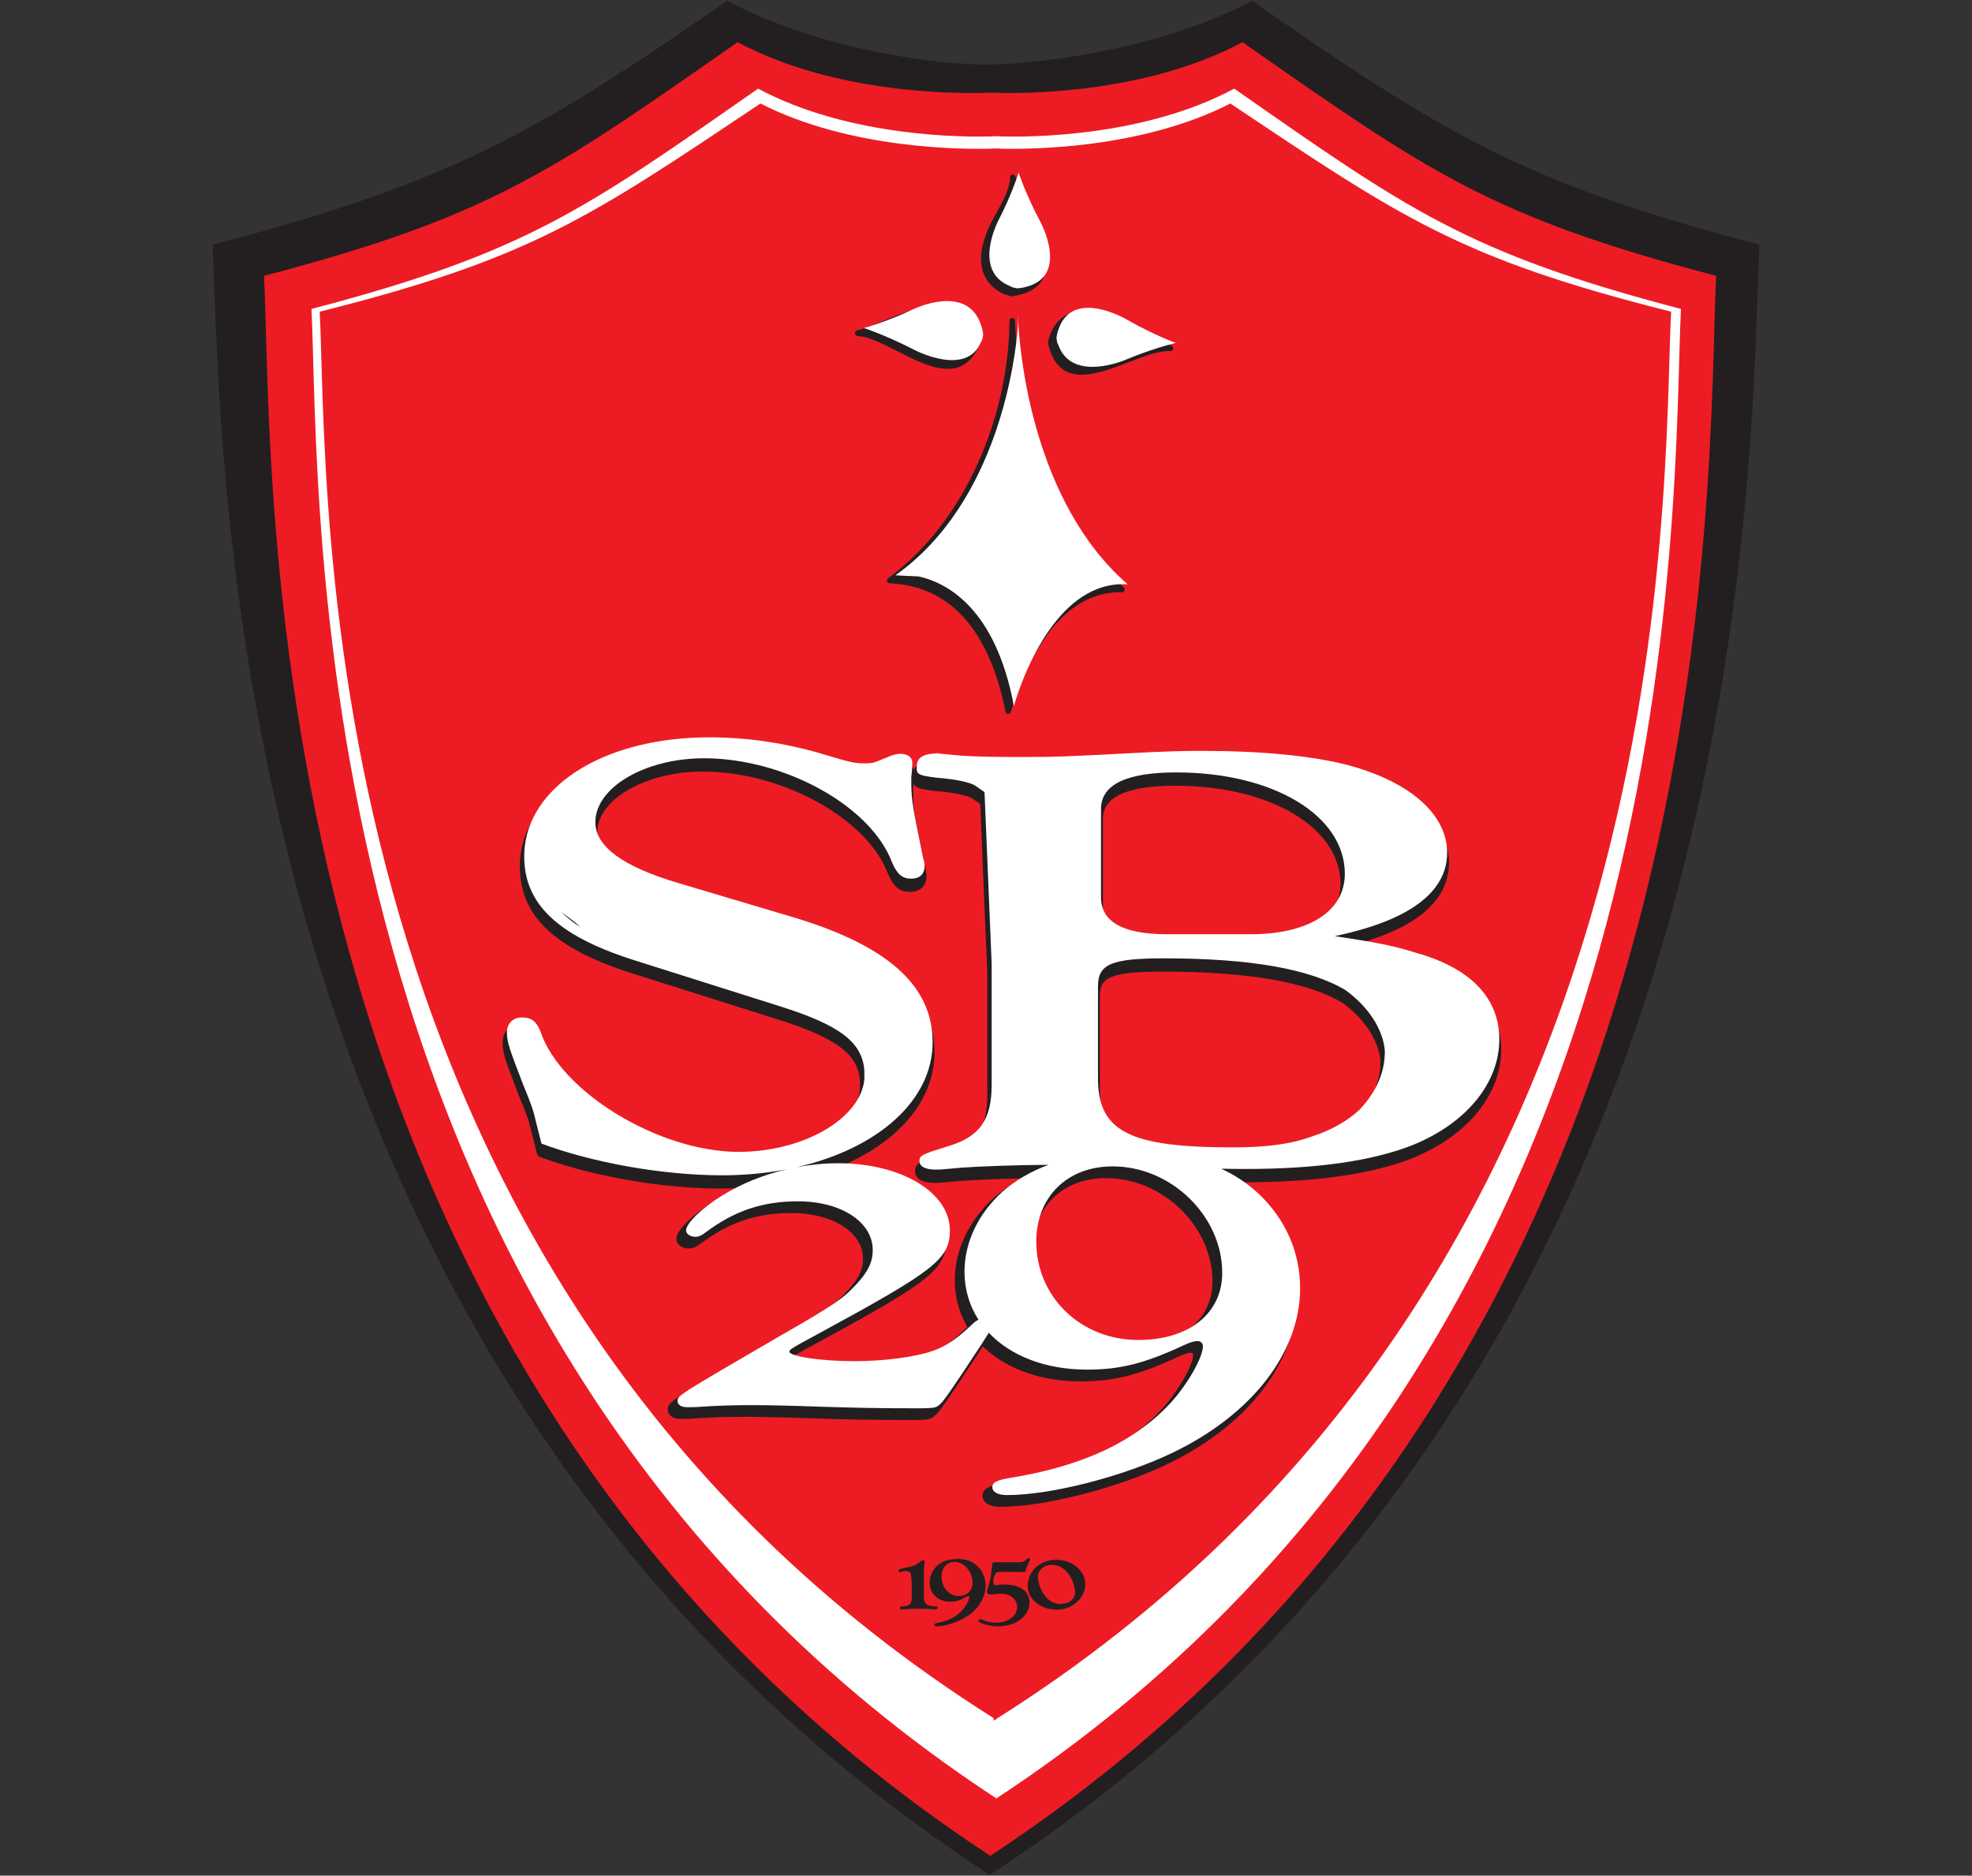 <?xml version="1.0" encoding="UTF-8" standalone="no"?>
<!-- Created with Inkscape (http://www.inkscape.org/) -->

<svg
   width="1000"
   height="951"
   viewBox="0 0 2817.627 2679.563"
   id="svg2"
   version="1.1"
   inkscape:version="1.2.2 (732a01da63, 2022-12-09)"
   sodipodi:docname="brest.svg"
   xmlns:inkscape="http://www.inkscape.org/namespaces/inkscape"
   xmlns:sodipodi="http://sodipodi.sourceforge.net/DTD/sodipodi-0.dtd"
   xmlns="http://www.w3.org/2000/svg"
   xmlns:svg="http://www.w3.org/2000/svg"
   xmlns:rdf="http://www.w3.org/1999/02/22-rdf-syntax-ns#"
   xmlns:cc="http://creativecommons.org/ns#"
   xmlns:dc="http://purl.org/dc/elements/1.1/">
  <rect x="0" y="0" width="2817.627" height="2679.563" fill="#333333" stroke="none"/>
  <defs
     id="defs4">
    <clipPath
       id="clipPath5331"
       clipPathUnits="userSpaceOnUse">
      <path
         id="path5333"
         d="M 0,0 H 595.275 V 841.887 H 0 Z"
         inkscape:connector-curvature="0" />
    </clipPath>
    <clipPath
       id="clipPath5315"
       clipPathUnits="userSpaceOnUse">
      <path
         id="path5317"
         d="M 0,0 H 595.275 V 841.887 H 0 Z"
         inkscape:connector-curvature="0" />
    </clipPath>
    <clipPath
       id="clipPath5301"
       clipPathUnits="userSpaceOnUse">
      <path
         id="path5303"
         d="M 0,0 H 595.275 V 841.887 H 0 Z"
         inkscape:connector-curvature="0" />
    </clipPath>
    <clipPath
       id="clipPath5285"
       clipPathUnits="userSpaceOnUse">
      <path
         id="path5287"
         d="M 0,0 H 595.275 V 841.887 H 0 Z"
         inkscape:connector-curvature="0" />
    </clipPath>
    <clipPath
       id="clipPath5269"
       clipPathUnits="userSpaceOnUse">
      <path
         id="path5271"
         d="M 0,0 H 595.275 V 841.887 H 0 Z"
         inkscape:connector-curvature="0" />
    </clipPath>
    <clipPath
       id="clipPath5145"
       clipPathUnits="userSpaceOnUse">
      <path
         id="path5147"
         d="M 0,0 H 595.275 V 841.887 H 0 Z"
         inkscape:connector-curvature="0" />
    </clipPath>
    <clipPath
       id="clipPath5129"
       clipPathUnits="userSpaceOnUse">
      <path
         id="path5131"
         d="M 0,0 H 595.275 V 841.887 H 0 Z"
         inkscape:connector-curvature="0" />
    </clipPath>
    <clipPath
       id="clipPath5113"
       clipPathUnits="userSpaceOnUse">
      <path
         id="path5115"
         d="M 0,0 H 595.275 V 841.887 H 0 Z"
         inkscape:connector-curvature="0" />
    </clipPath>
    <clipPath
       id="clipPath4931"
       clipPathUnits="userSpaceOnUse">
      <path
         id="path4933"
         d="M 0,0 H 595.275 V 841.887 H 0 Z"
         inkscape:connector-curvature="0" />
    </clipPath>
    <clipPath
       id="clipPath4861"
       clipPathUnits="userSpaceOnUse">
      <path
         id="path4863"
         d="M 0,0 H 595.275 V 841.887 H 0 Z"
         inkscape:connector-curvature="0" />
    </clipPath>
    <clipPath
       id="clipPath4791"
       clipPathUnits="userSpaceOnUse">
      <path
         id="path4793"
         d="M 0,0 H 595.275 V 841.887 H 0 Z"
         inkscape:connector-curvature="0" />
    </clipPath>
    <clipPath
       id="clipPath4721"
       clipPathUnits="userSpaceOnUse">
      <path
         id="path4723"
         d="M 0,0 H 595.275 V 841.887 H 0 Z"
         inkscape:connector-curvature="0" />
    </clipPath>
    <clipPath
       id="clipPath4651"
       clipPathUnits="userSpaceOnUse">
      <path
         id="path4653"
         d="M 0,0 H 595.275 V 841.887 H 0 Z"
         inkscape:connector-curvature="0" />
    </clipPath>
    <clipPath
       id="clipPath4581"
       clipPathUnits="userSpaceOnUse">
      <path
         id="path4583"
         d="M 0,0 H 595.275 V 841.887 H 0 Z"
         inkscape:connector-curvature="0" />
    </clipPath>
    <clipPath
       id="clipPath4511"
       clipPathUnits="userSpaceOnUse">
      <path
         id="path4513"
         d="M 0,0 H 595.275 V 841.887 H 0 Z"
         inkscape:connector-curvature="0" />
    </clipPath>
    <clipPath
       id="clipPath4441"
       clipPathUnits="userSpaceOnUse">
      <path
         id="path4443"
         d="M 0,0 H 595.275 V 841.887 H 0 Z"
         inkscape:connector-curvature="0" />
    </clipPath>
    <clipPath
       id="clipPath4371"
       clipPathUnits="userSpaceOnUse">
      <path
         id="path4373"
         d="M 0,0 H 595.275 V 841.887 H 0 Z"
         inkscape:connector-curvature="0" />
    </clipPath>
    <clipPath
       id="clipPath4337"
       clipPathUnits="userSpaceOnUse">
      <path
         id="path4339"
         d="M 0,0 H 595.275 V 841.887 H 0 Z"
         inkscape:connector-curvature="0" />
    </clipPath>
    <clipPath
       id="clipPath4299"
       clipPathUnits="userSpaceOnUse">
      <path
         id="path4301"
         d="M 0,0 H 595.275 V 841.887 H 0 Z"
         inkscape:connector-curvature="0" />
    </clipPath>
    <clipPath
       id="clipPath4191"
       clipPathUnits="userSpaceOnUse">
      <path
         id="path4193"
         d="m 283.464,354.33 h 34.02 v 45.351 h -34.02 z"
         inkscape:connector-curvature="0" />
    </clipPath>
    <linearGradient
       id="linearGradient4179"
       spreadMethod="pad"
       gradientTransform="matrix(0,-15.635,-93.465,0,347.249,383.628)"
       gradientUnits="userSpaceOnUse"
       y2="0"
       x2="1"
       y1="0"
       x1="0">
      <stop
         id="stop4181"
         offset="0"
         style="stop-opacity:1;stop-color:#da1c30" />
      <stop
         id="stop4183"
         offset="1"
         style="stop-opacity:1;stop-color:#730a13" />
    </linearGradient>
    <clipPath
       id="clipPath4037"
       clipPathUnits="userSpaceOnUse">
      <path
         id="path4039"
         d="m 283.464,354.33 h 34.02 v 45.351 h -34.02 z"
         inkscape:connector-curvature="0" />
    </clipPath>
    <linearGradient
       id="linearGradient4025"
       spreadMethod="pad"
       gradientTransform="matrix(0,28.316,-147.157,0,374.051,370.416)"
       gradientUnits="userSpaceOnUse"
       y2="0"
       x2="1"
       y1="0"
       x1="0">
      <stop
         id="stop4027"
         offset="0"
         style="stop-opacity:1;stop-color:#da1c30" />
      <stop
         id="stop4029"
         offset="1"
         style="stop-opacity:1;stop-color:#730a13" />
    </linearGradient>
    <clipPath
       id="clipPath4001"
       clipPathUnits="userSpaceOnUse">
      <path
         id="path4003"
         d="m 283.464,354.33 h 34.02 v 45.351 h -34.02 z"
         inkscape:connector-curvature="0" />
    </clipPath>
    <clipPath
       id="clipPath3989"
       clipPathUnits="userSpaceOnUse">
      <path
         id="path3991"
         d="m 283.464,161.577 h 34.02 v 45.351 h -34.02 z"
         inkscape:connector-curvature="0" />
    </clipPath>
    <clipPath
       id="clipPath3905"
       clipPathUnits="userSpaceOnUse">
      <path
         id="path3907"
         d="m 158.742,354.33 h 34.011 v 45.351 h -34.011 z"
         inkscape:connector-curvature="0" />
    </clipPath>
    <clipPath
       id="clipPath3857"
       clipPathUnits="userSpaceOnUse">
      <path
         id="path3859"
         d="m 158.742,360.09 h 34.011 v 39.591 h -34.011 z"
         inkscape:connector-curvature="0" />
    </clipPath>
    <clipPath
       id="clipPath3845"
       clipPathUnits="userSpaceOnUse">
      <path
         id="path3847"
         d="m 158.742,161.577 h 34.011 v 45.351 h -34.011 z"
         inkscape:connector-curvature="0" />
    </clipPath>
    <clipPath
       id="clipPath3833"
       clipPathUnits="userSpaceOnUse">
      <path
         id="path3835"
         d="M 34.02,501.732 H 396.846 V 660.474 H 34.02 Z"
         inkscape:connector-curvature="0" />
    </clipPath>
    <clipPath
       id="clipPath3769"
       clipPathUnits="userSpaceOnUse">
      <path
         id="path3771"
         d="m 34.02,354.33 h 34.011 v 45.351 H 34.02 Z"
         inkscape:connector-curvature="0" />
    </clipPath>
    <clipPath
       id="clipPath3757"
       clipPathUnits="userSpaceOnUse">
      <path
         id="path3759"
         d="m 34.02,358.477 h 34.011 v 41.204 H 34.02 Z"
         inkscape:connector-curvature="0" />
    </clipPath>
    <clipPath
       id="clipPath3745"
       clipPathUnits="userSpaceOnUse">
      <path
         id="path3747"
         d="m 34.02,161.577 h 34.011 v 45.351 H 34.02 Z"
         inkscape:connector-curvature="0" />
    </clipPath>
    <radialGradient
       id="radialGradient3733"
       spreadMethod="pad"
       gradientTransform="matrix(46.957,0,0,-46.957,542.573,757.424)"
       gradientUnits="userSpaceOnUse"
       r="1"
       cy="0"
       cx="0"
       fy="0"
       fx="0">
      <stop
         id="stop3735"
         offset="0"
         style="stop-opacity:1;stop-color:#0e88d3" />
      <stop
         id="stop3737"
         offset="1"
         style="stop-opacity:1;stop-color:#173e7d" />
    </radialGradient>
    <clipPath
       id="clipPath3729"
       clipPathUnits="userSpaceOnUse">
      <path
         id="path3731"
         d="m -0.401,-1.028 h 0.873 v 0.473 h -0.873 z"
         inkscape:connector-curvature="0" />
    </clipPath>
    <clipPath
       id="clipPath3719"
       clipPathUnits="userSpaceOnUse">
      <path
         id="path3721"
         d="m 524.763,805.701 c -0.561,0 -1.015,-0.454 -1.015,-1.016 v 0 -13.084 l 0.586,-3.335 c 0.336,0.002 0.676,0.003 1.016,0.003 v 0 c 1.11,0 2.254,-0.012 3.422,-0.043 v 0 l 1.16,-0.004 h 0.004 c 5.415,-0.162 10.995,-0.63 16.44,-1.333 v 0 c 0.684,1.363 1.421,3.306 1.422,5.476 v 0 c 0.005,2.605 -2.415,5.742 -3.718,7.339 v 0 c -0.608,0.739 -1.177,1.056 -0.764,1.381 v 0 c 0.489,0.389 4.152,-2.013 7.828,-5.448 v 0 c 0.033,-0.033 0.685,0.372 1.702,1.359 v 0 c -0.311,-0.194 -0.679,-0.309 -1.073,-0.309 v 0 c -1.127,0 -2.038,0.913 -2.038,2.033 v 0 c 0,1.128 0.911,2.038 2.038,2.038 v 0 c 1.125,0 2.034,-0.91 2.034,-2.038 v 0 c 0,-0.379 -0.109,-0.735 -0.29,-1.039 v 0 c 2.039,2.193 1.989,3.844 2.592,3.7 v 0 c 0.122,-0.028 0.302,-0.09 0.349,-0.236 v 0 c 0.354,-1.12 -0.137,-2.986 -0.811,-4.648 v 0 c -0.762,-1.874 -1.749,-3.488 -1.749,-3.488 v 0 c 0,0 2.482,-3.225 3.119,-6.87 v 0 c 0.058,-0.334 0.095,-0.661 0.117,-0.983 v 0 c 0.392,-0.077 0.781,-0.151 1.167,-0.229 v 0 c 0.329,0.801 1.117,1.363 2.039,1.363 v 0 c 1.215,0 2.2,-0.985 2.2,-2.199 v 0 c 0,-0.029 -10e-4,-0.055 -0.005,-0.084 v 0 c 0.753,-0.177 1.493,-0.353 2.222,-0.536 v 0 21.214 c 0,0.562 -0.455,1.016 -1.018,1.016 v 0 z m 26.543,-15.71 c 0,0 -1.419,-1.821 -2.884,-3.38 v 0 c 2.056,-0.29 4.083,-0.612 6.068,-0.965 v 0 c -0.399,0.734 -0.842,1.538 -1.552,2.43 v 0 c -1.421,1.795 -1.605,1.918 -1.63,1.918 v 0 c -0.002,0 -0.002,-0.003 -0.002,-0.003"
         inkscape:connector-curvature="0" />
    </clipPath>
    <linearGradient
       id="linearGradient3707"
       spreadMethod="pad"
       gradientTransform="matrix(0,-16.17,-16.17,0,544.616,786.972)"
       gradientUnits="userSpaceOnUse"
       y2="0"
       x2="1"
       y1="0"
       x1="0">
      <stop
         id="stop3709"
         offset="0"
         style="stop-opacity:1;stop-color:#8cd024" />
      <stop
         id="stop3711"
         offset="1"
         style="stop-opacity:1;stop-color:#5db32b" />
    </linearGradient>
    <clipPath
       id="clipPath3703"
       clipPathUnits="userSpaceOnUse">
      <path
         id="path3705"
         d="M -0.031,-1.246 H 1.012 v 2.491 h -1.044 z"
         inkscape:connector-curvature="0" />
    </clipPath>
    <clipPath
       id="clipPath3553"
       clipPathUnits="userSpaceOnUse">
      <path
         id="path3555"
         d="m 510.237,739.845 h 56.691 v 68.031 h -56.691 z"
         inkscape:connector-curvature="0" />
    </clipPath>
    <clipPath
       id="clipPath3421"
       clipPathUnits="userSpaceOnUse">
      <path
         id="path3423"
         d="m 34.02,735.84 h 113.382 v 87.381 H 34.02 Z"
         inkscape:connector-curvature="0" />
    </clipPath>
    <radialGradient
       id="radialGradient3409"
       spreadMethod="pad"
       gradientTransform="matrix(82.766,0,0,-82.766,69.987,758.421)"
       gradientUnits="userSpaceOnUse"
       r="1"
       cy="0"
       cx="0"
       fy="0"
       fx="0">
      <stop
         id="stop3411"
         offset="0"
         style="stop-opacity:1;stop-color:#a9bfc9" />
      <stop
         id="stop3413"
         offset="1"
         style="stop-opacity:1;stop-color:#475563" />
    </radialGradient>
    <clipPath
       id="clipPath3405"
       clipPathUnits="userSpaceOnUse">
      <path
         id="path3407"
         d="M -0.433,0.029 H 0.935 V 0.041 H -0.433 Z"
         inkscape:connector-curvature="0" />
    </clipPath>
    <clipPath
       id="clipPath3395"
       clipPathUnits="userSpaceOnUse">
      <path
         id="path3397"
         d="m 34.128,754.987 h 113.256 v 0.995 H 34.128 Z"
         inkscape:connector-curvature="0" />
    </clipPath>
    <clipPath
       id="clipPath3383"
       clipPathUnits="userSpaceOnUse">
      <path
         id="path3385"
         d="m 34.02,735.84 h 113.382 v 87.381 H 34.02 Z"
         inkscape:connector-curvature="0" />
    </clipPath>
    <radialGradient
       id="radialGradient3371"
       spreadMethod="pad"
       gradientTransform="matrix(18.306,0,0,-18.306,123.016,801.55)"
       gradientUnits="userSpaceOnUse"
       r="1"
       cy="0"
       cx="0"
       fy="0"
       fx="0">
      <stop
         id="stop3373"
         offset="0"
         style="stop-opacity:1;stop-color:#a9bfc9" />
      <stop
         id="stop3375"
         offset="1"
         style="stop-opacity:1;stop-color:#475563" />
    </radialGradient>
    <clipPath
       id="clipPath3367"
       clipPathUnits="userSpaceOnUse">
      <path
         id="path3369"
         d="m -0.295,0.795 h 0.257 V 0.923 H -0.295 Z"
         inkscape:connector-curvature="0" />
    </clipPath>
    <clipPath
       id="clipPath3357"
       clipPathUnits="userSpaceOnUse">
      <path
         id="path3359"
         d="m 119.835,786.924 c -1.26,-0.198 -2.214,-0.828 -2.124,-1.395 v 0 c 0.09,-0.576 1.188,-0.873 2.448,-0.675 v 0 c 1.269,0.207 2.214,0.828 2.124,1.404 v 0 c -0.072,0.45 -0.774,0.729 -1.683,0.729 v 0 c -0.243,0 -0.504,-0.018 -0.765,-0.063"
         inkscape:connector-curvature="0" />
    </clipPath>
    <radialGradient
       id="radialGradient3345"
       spreadMethod="pad"
       gradientTransform="matrix(18.304,0,0,-18.304,122.911,801.476)"
       gradientUnits="userSpaceOnUse"
       r="1"
       cy="0"
       cx="0"
       fy="0"
       fx="0">
      <stop
         id="stop3347"
         offset="0"
         style="stop-opacity:1;stop-color:#a9bfc9" />
      <stop
         id="stop3349"
         offset="1"
         style="stop-opacity:1;stop-color:#475563" />
    </radialGradient>
    <clipPath
       id="clipPath3341"
       clipPathUnits="userSpaceOnUse">
      <path
         id="path3343"
         d="M -0.512,0.623 H 0.124 V 0.908 H -0.512 Z"
         inkscape:connector-curvature="0" />
    </clipPath>
    <clipPath
       id="clipPath3331"
       clipPathUnits="userSpaceOnUse">
      <path
         id="path3333"
         d="m 120.658,790.071 c -0.414,-0.009 -0.84,-0.046 -1.273,-0.114 v 0 c -3.231,-0.495 -5.841,-1.971 -5.427,-3.582 v 0 c 0.189,-0.729 0.864,-1.251 2.196,-1.521 v 0 c -0.477,0.792 -0.567,1.746 -0.567,1.746 v 0 c 0,0 1.224,0.954 4.023,2.016 v 0 c 0,0 2.601,-0.252 4.266,-0.693 v 0 c 0,0 0.135,-0.702 -0.054,-1.845 v 0 c 0.855,0.567 1.296,1.098 1.359,1.692 v 0 0.351 l -0.036,0.243 c -0.217,0.879 -1.873,1.656 -4.031,1.707 v 0 z"
         inkscape:connector-curvature="0" />
    </clipPath>
    <radialGradient
       id="radialGradient3319"
       spreadMethod="pad"
       gradientTransform="matrix(18.304,0,0,-18.304,123.091,801.652)"
       gradientUnits="userSpaceOnUse"
       r="1"
       cy="0"
       cx="0"
       fy="0"
       fx="0">
      <stop
         id="stop3321"
         offset="0"
         style="stop-opacity:1;stop-color:#a9bfc9" />
      <stop
         id="stop3323"
         offset="1"
         style="stop-opacity:1;stop-color:#475563" />
    </radialGradient>
    <clipPath
       id="clipPath3315"
       clipPathUnits="userSpaceOnUse">
      <path
         id="path3317"
         d="M 0.253,0.108 H 0.387 V 0.636 H 0.253 Z"
         inkscape:connector-curvature="0" />
    </clipPath>
    <clipPath
       id="clipPath3305"
       clipPathUnits="userSpaceOnUse">
      <path
         id="path3307"
         d="m 129.303,799.677 c -0.261,0 -0.792,-2.151 -1.161,-4.77 v 0 c -0.378,-2.664 -0.459,-4.887 -0.18,-4.896 v 0 c 0.45,-0.027 1.512,2.358 1.827,4.59 v 0 c 0.387,2.691 -0.306,5.013 -0.468,5.076 v 0 z"
         inkscape:connector-curvature="0" />
    </clipPath>
    <radialGradient
       id="radialGradient3293"
       spreadMethod="pad"
       gradientTransform="matrix(18.303,0,0,-18.303,123.165,801.666)"
       gradientUnits="userSpaceOnUse"
       r="1"
       cy="0"
       cx="0"
       fy="0"
       fx="0">
      <stop
         id="stop3295"
         offset="0"
         style="stop-opacity:1;stop-color:#a9bfc9" />
      <stop
         id="stop3297"
         offset="1"
         style="stop-opacity:1;stop-color:#475563" />
    </radialGradient>
    <clipPath
       id="clipPath3289"
       clipPathUnits="userSpaceOnUse">
      <path
         id="path3291"
         d="m -0.74,-0.347 h 0.57 v 0.222 h -0.57 z"
         inkscape:connector-curvature="0" />
    </clipPath>
    <clipPath
       id="clipPath3279"
       clipPathUnits="userSpaceOnUse">
      <path
         id="path3281"
         d="m 117.441,807.993 c 0.279,-0.045 0.576,-0.135 0.774,-0.261 v 0 l -3.051,-1.368 -3.645,-0.954 c 0,0 -0.216,0.018 -0.45,0.252 v 0 c -0.72,-0.549 -1.242,-1.053 -1.44,-1.332 v 0 -0.261 c 0.468,-0.117 2.727,0.441 5.301,1.323 v 0 c 2.871,0.99 5.13,2.034 5.022,2.331 v 0 c -0.054,0.144 -0.783,0.288 -1.8,0.288 v 0 c -0.225,0 -0.459,0 -0.711,-0.018"
         inkscape:connector-curvature="0" />
    </clipPath>
    <radialGradient
       id="radialGradient3267"
       spreadMethod="pad"
       gradientTransform="matrix(18.302,0,0,-18.302,122.848,801.37)"
       gradientUnits="userSpaceOnUse"
       r="1"
       cy="0"
       cx="0"
       fy="0"
       fx="0">
      <stop
         id="stop3269"
         offset="0"
         style="stop-opacity:1;stop-color:#a9bfc9" />
      <stop
         id="stop3271"
         offset="1"
         style="stop-opacity:1;stop-color:#475563" />
    </radialGradient>
    <clipPath
       id="clipPath3263"
       clipPathUnits="userSpaceOnUse">
      <path
         id="path3265"
         d="m -0.593,-0.339 h 0.204 v 0.07 H -0.593 Z"
         inkscape:connector-curvature="0" />
    </clipPath>
    <clipPath
       id="clipPath3253"
       clipPathUnits="userSpaceOnUse">
      <path
         id="path3255"
         d="m 114.975,807.579 c -0.261,-0.072 -0.513,-0.144 -0.756,-0.234 v 0 c -0.846,-0.297 -1.566,-0.657 -2.214,-1.044 v 0 c 0.792,0.153 2.277,0.477 3.726,1.278 v 0 z"
         inkscape:connector-curvature="0" />
    </clipPath>
    <radialGradient
       id="radialGradient3241"
       spreadMethod="pad"
       gradientTransform="matrix(18.305,0,0,-18.305,123.176,801.793)"
       gradientUnits="userSpaceOnUse"
       r="1"
       cy="0"
       cx="0"
       fy="0"
       fx="0">
      <stop
         id="stop3243"
         offset="0"
         style="stop-opacity:1;stop-color:#a9bfc9" />
      <stop
         id="stop3245"
         offset="1"
         style="stop-opacity:1;stop-color:#475563" />
    </radialGradient>
    <clipPath
       id="clipPath3237"
       clipPathUnits="userSpaceOnUse">
      <path
         id="path3239"
         d="M -0.025,-0.289 H 0.28 v 0.27 h -0.305 z"
         inkscape:connector-curvature="0" />
    </clipPath>
    <clipPath
       id="clipPath3227"
       clipPathUnits="userSpaceOnUse">
      <path
         id="path3229"
         d="m 122.715,807.082 v -0.106 c 0.342,-0.342 1.449,-1.287 2.736,-2.448 v 0 c 1.255,-1.129 2.322,-2.098 2.713,-2.39 v 0 h 0.129 c -0.166,0.356 -0.993,1.701 -2.41,2.948 v 0 c -1.008,0.891 -1.917,1.395 -2.277,1.575 v 0 c -0.419,0.214 -0.732,0.357 -0.887,0.421 v 0 z"
         inkscape:connector-curvature="0" />
    </clipPath>
    <radialGradient
       id="radialGradient3215"
       spreadMethod="pad"
       gradientTransform="matrix(18.304,0,0,-18.304,123.008,801.511)"
       gradientUnits="userSpaceOnUse"
       r="1"
       cy="0"
       cx="0"
       fy="0"
       fx="0">
      <stop
         id="stop3217"
         offset="0"
         style="stop-opacity:1;stop-color:#a9bfc9" />
      <stop
         id="stop3219"
         offset="1"
         style="stop-opacity:1;stop-color:#475563" />
    </radialGradient>
    <clipPath
       id="clipPath3211"
       clipPathUnits="userSpaceOnUse">
      <path
         id="path3213"
         d="M -0.494,-0.19 H 0.217 V 0.525 H -0.494 Z"
         inkscape:connector-curvature="0" />
    </clipPath>
    <clipPath
       id="clipPath3201"
       clipPathUnits="userSpaceOnUse">
      <path
         id="path3203"
         d="m 119.781,804.951 c -3.402,-0.387 -5.823,-3.627 -5.409,-7.236 v 0 c 0.351,-3.094 2.687,-5.459 5.492,-5.813 v 0 h 0.007 c -0.002,0.026 -0.056,0.634 -0.126,1.241 v 0 c -0.063,0.612 -0.153,1.224 -0.153,1.224 v 0 l -0.738,-0.081 c 0,0 -0.846,0.81 -1.512,1.755 v 0 c -0.621,0.882 -1.053,1.899 -1.053,1.899 v 0 c 0,0 0.315,1.107 0.729,2.133 v 0 c 0.423,1.044 0.945,1.998 0.945,1.998 v 0 c 0,0 0.99,0.234 2.016,0.351 v 0 c 1.089,0.126 2.223,0.135 2.223,0.135 v 0 c 0,0 0.765,-0.756 1.404,-1.656 v 0 c 0.648,-0.918 1.17,-1.989 1.17,-1.989 v 0 c 0,0 -0.144,-1.026 -0.558,-2.052 v 0 c -0.423,-1.035 -1.125,-2.088 -1.125,-2.088 v 0 l -0.657,-0.108 c 0,0 0.09,-0.585 0.135,-1.188 v 0 c 0.045,-0.63 0.072,-1.26 0.072,-1.26 v 0 c 2.655,0.981 4.401,3.816 4.041,6.912 v 0 c -0.378,3.366 -3.105,5.859 -6.228,5.859 v 0 c -0.225,0 -0.45,-0.009 -0.675,-0.036"
         inkscape:connector-curvature="0" />
    </clipPath>
    <radialGradient
       id="radialGradient3189"
       spreadMethod="pad"
       gradientTransform="matrix(18.304,0,0,-18.304,123.068,801.679)"
       gradientUnits="userSpaceOnUse"
       r="1"
       cy="0"
       cx="0"
       fy="0"
       fx="0">
      <stop
         id="stop3191"
         offset="0"
         style="stop-opacity:1;stop-color:#a9bfc9" />
      <stop
         id="stop3193"
         offset="1"
         style="stop-opacity:1;stop-color:#475563" />
    </radialGradient>
    <clipPath
       id="clipPath3185"
       clipPathUnits="userSpaceOnUse">
      <path
         id="path3187"
         d="m -0.252,0.058 h 0.245 V 0.297 H -0.252 Z"
         inkscape:connector-curvature="0" />
    </clipPath>
    <clipPath
       id="clipPath3175"
       clipPathUnits="userSpaceOnUse">
      <path
         id="path3177"
         d="m 120.687,800.621 -0.231,-0.017 c -1.17,-0.126 -2.007,-1.197 -1.863,-2.385 v 0 c 0.135,-1.188 1.188,-2.043 2.349,-1.908 v 0 c 1.17,0.135 2.007,1.206 1.872,2.394 v 0 c -0.124,1.077 -1.019,1.886 -2.055,1.916 v 0 z"
         inkscape:connector-curvature="0" />
    </clipPath>
    <radialGradient
       id="radialGradient3163"
       spreadMethod="pad"
       gradientTransform="matrix(18.304,0,0,-18.304,122.996,801.529)"
       gradientUnits="userSpaceOnUse"
       r="1"
       cy="0"
       cx="0"
       fy="0"
       fx="0">
      <stop
         id="stop3165"
         offset="0"
         style="stop-opacity:1;stop-color:#a9bfc9" />
      <stop
         id="stop3167"
         offset="1"
         style="stop-opacity:1;stop-color:#475563" />
    </radialGradient>
    <clipPath
       id="clipPath3159"
       clipPathUnits="userSpaceOnUse">
      <path
         id="path3161"
         d="m -0.905,0.246 h 0.141 V 0.499 H -0.905 Z"
         inkscape:connector-curvature="0" />
    </clipPath>
    <clipPath
       id="clipPath3149"
       clipPathUnits="userSpaceOnUse">
      <path
         id="path3151"
         d="m 107.343,797.031 c -0.576,-0.189 -0.918,-1.215 -0.774,-2.412 v 0 c 0.153,-1.26 0.801,-2.232 1.449,-2.151 v 0 c 0.648,0.081 1.053,1.17 0.9,2.439 v 0 c -0.135,1.089 -0.63,1.953 -1.179,2.124 v 0 z"
         inkscape:connector-curvature="0" />
    </clipPath>
    <radialGradient
       id="radialGradient3137"
       spreadMethod="pad"
       gradientTransform="matrix(18.304,0,0,-18.304,123.127,801.723)"
       gradientUnits="userSpaceOnUse"
       r="1"
       cy="0"
       cx="0"
       fy="0"
       fx="0">
      <stop
         id="stop3139"
         offset="0"
         style="stop-opacity:1;stop-color:#a9bfc9" />
      <stop
         id="stop3141"
         offset="1"
         style="stop-opacity:1;stop-color:#475563" />
    </radialGradient>
    <clipPath
       id="clipPath3133"
       clipPathUnits="userSpaceOnUse">
      <path
         id="path3135"
         d="m -0.893,0.025 h 0.33 V 0.699 h -0.33 z"
         inkscape:connector-curvature="0" />
    </clipPath>
    <clipPath
       id="clipPath3123"
       clipPathUnits="userSpaceOnUse">
      <path
         id="path3125"
         d="m 108.756,801.252 h -0.153 c -0.799,-0.09 -1.409,-1.03 -1.823,-2.213 v 0 -0.206 c 0.836,0.449 1.904,0.682 1.904,0.682 v 0 c 0,0 1.116,-1.242 2.151,-3.969 v 0 c 0,0 0,-2.988 -0.504,-4.608 v 0 c 0,0 -1.404,-0.45 -2.52,-0.144 v 0 c 0.625,-1.34 1.401,-1.829 2.248,-1.871 v 0 h 0.21 l 0.197,0.017 c 1.647,0.18 2.349,3.474 2.043,6.48 v 0 c -0.324,3.141 -2.133,5.832 -3.744,5.832 v 0 z"
         inkscape:connector-curvature="0" />
    </clipPath>
    <linearGradient
       id="linearGradient3109"
       spreadMethod="pad"
       gradientTransform="matrix(113.352,0,0,-113.352,34.05,778.977)"
       gradientUnits="userSpaceOnUse"
       y2="0"
       x2="1"
       y1="0"
       x1="0">
      <stop
         id="stop3111"
         offset="0"
         style="stop-opacity:1;stop-color:#d1d0d0" />
      <stop
         id="stop3113"
         offset="0.5"
         style="stop-opacity:1;stop-color:#ffffff" />
      <stop
         id="stop3115"
         offset="1"
         style="stop-opacity:1;stop-color:#d3d2d2" />
    </linearGradient>
    <clipPath
       id="clipPath3105"
       clipPathUnits="userSpaceOnUse">
      <path
         id="path3107"
         d="M 0,-0.321 H 1 V 0.325 H 0 Z"
         inkscape:connector-curvature="0" />
    </clipPath>
    <radialGradient
       id="radialGradient3083"
       spreadMethod="pad"
       gradientTransform="matrix(57.677,0,0,-9.503,90.708,813.557)"
       gradientUnits="userSpaceOnUse"
       r="1"
       cy="0"
       cx="0"
       fy="0"
       fx="0">
      <stop
         id="stop3085"
         offset="0"
         style="stop-opacity:1;stop-color:#374752" />
      <stop
         id="stop3087"
         offset="1"
         style="stop-opacity:1;stop-color:#8cbdd3" />
    </radialGradient>
    <clipPath
       id="clipPath3079"
       clipPathUnits="userSpaceOnUse">
      <path
         id="path3081"
         d="M -0.983,-1.017 H 0.983 V 1.017 H -0.983 Z"
         inkscape:connector-curvature="0" />
    </clipPath>
    <clipPath
       id="clipPath3069"
       clipPathUnits="userSpaceOnUse">
      <path
         id="path3071"
         d="m 34.02,813.555 c 0,-5.337 25.38,-9.657 56.691,-9.657 v 0 c 31.311,0 56.691,4.32 56.691,9.657 v 0 c 0,5.337 -25.38,9.666 -56.691,9.666 v 0 c -31.311,0 -56.691,-4.329 -56.691,-9.666"
         inkscape:connector-curvature="0" />
    </clipPath>
    <radialGradient
       id="radialGradient3057"
       spreadMethod="pad"
       gradientTransform="matrix(57.677,0,0,-9.503,90.708,745.499)"
       gradientUnits="userSpaceOnUse"
       r="1"
       cy="0"
       cx="0"
       fy="0"
       fx="0">
      <stop
         id="stop3059"
         offset="0"
         style="stop-opacity:1;stop-color:#2e3840" />
      <stop
         id="stop3061"
         offset="1"
         style="stop-opacity:1;stop-color:#97c3d7" />
    </radialGradient>
    <clipPath
       id="clipPath3053"
       clipPathUnits="userSpaceOnUse">
      <path
         id="path3055"
         d="M -0.983,-1.017 H 0.983 V 1.017 H -0.983 Z"
         inkscape:connector-curvature="0" />
    </clipPath>
    <clipPath
       id="clipPath3043"
       clipPathUnits="userSpaceOnUse">
      <path
         id="path3045"
         d="m 107.775,744.399 c 0.143,-1.256 2.108,-1.851 5.612,-1.851 v 0 c 6.3,0 17.572,1.923 32.186,5.392 v 0 c -1.845,1.208 -5.026,2.324 -9.256,3.299 v 0 c -0.008,0.002 -0.017,0.004 -0.026,0.006 v 0 c -0.028,0.007 -0.055,0.013 -0.084,0.019 v 0 c -0.01,0.003 -0.02,0.005 -0.031,0.007 v 0 c -0.024,0.006 -0.047,0.011 -0.071,0.017 v 0 c -0.017,0.004 -0.034,0.007 -0.051,0.011 v 0 c -0.017,0.004 -0.034,0.008 -0.052,0.012 v 0 c -0.02,0.004 -0.039,0.009 -0.059,0.013 v 0 c -0.014,0.003 -0.027,0.006 -0.04,0.009 v 0 c -0.126,0.029 -0.252,0.057 -0.379,0.085 v 0 c -0.002,0 -0.003,0 -0.005,10e-4 v 0 c -0.068,0.015 -0.134,0.029 -0.203,0.044 v 0 c -0.003,0.001 -0.007,0.002 -0.01,0.002 v 0 c -3.154,0.684 -6.836,1.294 -10.943,1.811 v 0 c -0.004,0.001 -0.008,0.001 -0.012,0.002 v 0 c -0.087,0.011 -0.179,0.022 -0.266,0.033 v 0 c -0.004,0 -0.006,10e-4 -0.01,10e-4 v 0 c -0.119,0.015 -0.242,0.03 -0.361,0.045 v 0 c -0.018,0.002 -0.034,0.004 -0.052,0.006 v 0 c -0.021,0.003 -0.042,0.005 -0.063,0.008 v 0 c -0.034,0.004 -0.068,0.008 -0.101,0.012 v 0 c -0.015,0.002 -0.028,0.003 -0.043,0.005 v 0 c -0.032,0.004 -0.064,0.008 -0.096,0.012 v 0 c -0.022,0.002 -0.043,0.005 -0.064,0.008 v 0 c -0.037,0.004 -0.072,0.008 -0.108,0.012 v 0 c -0.009,0.002 -0.021,0.003 -0.03,0.004 v 0 c -2.704,0.322 -5.579,0.605 -8.6,0.844 v 0 c -4.528,-4.855 -6.959,-8.406 -6.782,-9.869"
         inkscape:connector-curvature="0" />
    </clipPath>
    <radialGradient
       id="radialGradient3031"
       spreadMethod="pad"
       gradientTransform="matrix(57.677,0,0,-9.503,90.708,745.499)"
       gradientUnits="userSpaceOnUse"
       r="1"
       cy="0"
       cx="0"
       fy="0"
       fx="0">
      <stop
         id="stop3033"
         offset="0"
         style="stop-opacity:1;stop-color:#2b363f" />
      <stop
         id="stop3035"
         offset="1"
         style="stop-opacity:1;stop-color:#8cbdd3" />
    </radialGradient>
    <clipPath
       id="clipPath3027"
       clipPathUnits="userSpaceOnUse">
      <path
         id="path3029"
         d="M -0.983,-1.017 H 0.983 V 1.017 H -0.983 Z"
         inkscape:connector-curvature="0" />
    </clipPath>
    <clipPath
       id="clipPath3017"
       clipPathUnits="userSpaceOnUse">
      <path
         id="path3019"
         d="m 34.02,745.497 c 0,-5.337 25.38,-9.657 56.691,-9.657 v 0 c 31.311,0 56.691,4.32 56.691,9.657 v 0 c 0,0.009 0,0.019 0,0.028 v 0 c 0,0.002 0,0.004 0,0.006 v 0 c -10e-4,0.009 -10e-4,0.018 -10e-4,0.027 v 0 c 0,0.002 0,0.003 0,0.005 v 0 c -0.001,0.008 -0.001,0.016 -0.001,0.024 v 0 c -0.001,0.002 -0.001,0.004 -0.001,0.006 v 0 c 0,0.008 -0.001,0.018 -0.001,0.026 v 0 c -0.001,0.003 -0.001,0.005 -0.001,0.007 v 0 c -0.001,0.009 -0.001,0.017 -0.002,0.026 v 0 c 0,0 0,10e-4 0,10e-4 v 0 c -0.001,0.01 -0.002,0.019 -0.003,0.028 v 0 c 0,0.002 -0.001,0.005 -0.001,0.007 v 0 c -0.001,0.009 -0.002,0.017 -0.003,0.026 v 0 c 0,0.002 -0.001,0.004 -0.001,0.006 v 0 c -0.001,0.007 -0.002,0.014 -0.003,0.021 v 0 c 0,0.003 -10e-4,0.006 -10e-4,0.009 v 0 c -0.001,0.008 -0.003,0.017 -0.004,0.025 v 0 c 0,0.003 -0.001,0.005 -0.001,0.008 v 0 c -0.002,0.007 -0.003,0.013 -0.004,0.02 v 0 c 0,0.003 -0.001,0.005 -0.001,0.008 v 0 c -0.002,0.008 -0.003,0.016 -0.005,0.024 v 0 c -0.001,0.004 -0.002,0.007 -0.002,0.01 v 0 c -0.001,0.006 -0.003,0.012 -0.004,0.018 v 0 c -0.001,0.005 -0.002,0.01 -0.003,0.015 v 0 c -0.002,0.006 -0.003,0.012 -0.004,0.017 v 0 c -10e-4,0.004 -0.002,0.008 -0.003,0.012 v 0 c -0.002,0.006 -0.003,0.011 -0.004,0.016 v 0 c -0.002,0.007 -0.004,0.013 -0.005,0.02 v 0 c -10e-4,0.004 -0.002,0.007 -0.003,0.012 v 0 c -0.002,0.004 -0.003,0.009 -0.004,0.014 v 0 c -0.002,0.006 -0.004,0.013 -0.006,0.02 v 0 c -0.002,0.005 -0.003,0.01 -0.005,0.015 v 0 c -10e-4,0.003 -0.002,0.007 -0.003,0.01 v 0 c -0.002,0.008 -0.005,0.017 -0.008,0.025 v 0 c -0.001,0.003 -0.002,0.007 -0.003,0.01 v 0 c -0.002,0.005 -0.003,0.01 -0.005,0.016 v 0 c -0.001,0.002 -0.002,0.005 -0.003,0.007 v 0 c -0.003,0.01 -0.007,0.021 -0.011,0.031 v 0 c 0,0.001 -0.001,0.003 -0.001,0.004 v 0 c -0.007,0.019 -0.014,0.038 -0.022,0.056 v 0 c 0,10e-4 0,10e-4 0,0.002 v 0 c -0.244,0.609 -0.82,1.203 -1.696,1.775 v 0 c -14.614,-3.469 -25.886,-5.392 -32.186,-5.392 v 0 c -3.504,0 -5.469,0.595 -5.612,1.851 v 0 c -0.177,1.463 2.254,5.014 6.782,9.869 v 0 c -4.301,0.341 -8.896,0.593 -13.701,0.741 v 0 c -0.006,0 -0.009,0 -0.015,0 v 0 c -0.118,0.004 -0.235,0.007 -0.353,0.011 v 0 c -0.013,0 -0.021,0 -0.033,10e-4 v 0 c -0.053,0.001 -0.106,0.003 -0.158,0.004 v 0 c -0.011,10e-4 -0.018,10e-4 -0.029,10e-4 v 0 c -0.048,0.002 -0.096,0.003 -0.144,0.004 v 0 c -0.017,10e-4 -0.031,10e-4 -0.047,0.002 v 0 c -0.373,0.01 -0.748,0.02 -1.124,0.03 v 0 c -0.015,0 -0.029,0 -0.044,10e-4 v 0 c -0.048,10e-4 -0.095,0.002 -0.143,0.003 v 0 c -0.013,0 -0.027,10e-4 -0.04,10e-4 v 0 c -0.049,10e-4 -0.099,0.002 -0.148,0.004 v 0 c -0.017,0 -0.032,0 -0.049,10e-4 v 0 c -0.047,10e-4 -0.095,0.002 -0.143,0.003 v 0 c -0.013,0 -0.025,10e-4 -0.038,10e-4 v 0 c -0.05,10e-4 -0.101,0.002 -0.152,0.003 v 0 c -0.013,0.001 -0.026,0.001 -0.039,0.001 v 0 c -0.116,0.003 -0.234,0.006 -0.35,0.008 v 0 c -0.011,0 -0.019,0 -0.03,0.001 v 0 c -0.247,0.005 -0.494,0.01 -0.741,0.014 v 0 c -0.03,0.001 -0.06,0.002 -0.09,0.002 v 0 c -0.039,10e-4 -0.078,0.002 -0.118,0.002 v 0 c -0.014,10e-4 -0.026,10e-4 -0.041,10e-4 v 0 c -0.048,0.001 -0.096,0.002 -0.144,0.003 v 0 c -0.015,0 -0.032,0 -0.047,10e-4 v 0 c -0.052,0 -0.103,0.001 -0.155,0.002 v 0 c -0.011,0 -0.022,10e-4 -0.034,10e-4 v 0 c -0.046,10e-4 -0.092,10e-4 -0.139,0.002 v 0 c -0.02,0 -0.04,0.001 -0.061,0.001 v 0 c -0.049,10e-4 -0.097,0.002 -0.146,0.002 v 0 c -0.013,10e-4 -0.024,10e-4 -0.037,10e-4 v 0 c -0.051,10e-4 -0.1,0.002 -0.151,0.002 v 0 c -0.015,10e-4 -0.026,10e-4 -0.041,10e-4 v 0 c -0.052,10e-4 -0.105,0.002 -0.157,0.002 v 0 c -0.011,10e-4 -0.025,10e-4 -0.036,10e-4 v 0 c -0.046,0.001 -0.092,0.001 -0.139,0.002 v 0 c -0.018,0 -0.036,0 -0.055,10e-4 v 0 c -0.191,0.002 -0.383,0.005 -0.574,0.007 v 0 c -0.011,0.001 -0.023,0.001 -0.035,0.001 v 0 c -0.048,0 -0.095,10e-4 -0.143,10e-4 v 0 c -0.032,10e-4 -0.06,10e-4 -0.092,0.002 v 0 c -0.032,0 -0.066,0 -0.098,0.001 v 0 c -0.027,0 -0.053,0 -0.079,10e-4 v 0 c -0.037,0 -0.075,0 -0.112,10e-4 v 0 c -0.028,0 -0.058,0 -0.086,10e-4 v 0 c -0.036,0 -0.07,0 -0.106,10e-4 v 0 c -0.027,0 -0.05,0 -0.076,0.001 v 0 c -0.036,0 -0.072,0 -0.108,10e-4 v 0 c -0.028,0 -0.061,0 -0.09,0 v 0 c -0.043,10e-4 -0.085,10e-4 -0.128,0.002 v 0 c -0.015,0 -0.028,0 -0.043,0 v 0 c -0.049,0 -0.098,10e-4 -0.147,10e-4 v 0 c -0.017,0 -0.038,0.001 -0.055,0.001 v 0 c -0.048,0 -0.095,0 -0.143,10e-4 v 0 c -0.016,0 -0.03,0 -0.045,0 v 0 c -0.05,10e-4 -0.101,10e-4 -0.151,10e-4 v 0 c -0.015,0 -0.029,10e-4 -0.044,10e-4 v 0 c -0.125,10e-4 -0.251,10e-4 -0.376,0.002 v 0 c -0.03,0 -0.057,0 -0.087,10e-4 v 0 c -0.036,0 -0.073,0 -0.11,0 v 0 c -0.026,0 -0.052,0 -0.078,10e-4 v 0 c -0.036,0 -0.07,0 -0.106,0 v 0 c -0.03,0 -0.058,0 -0.088,0 v 0 c -0.037,10e-4 -0.075,10e-4 -0.112,10e-4 v 0 c -0.027,0 -0.053,0 -0.08,0 v 0 c -0.034,0 -0.069,10e-4 -0.103,10e-4 v 0 c -0.03,0 -0.058,0 -0.088,0 v 0 c -0.039,0 -0.076,0 -0.115,0 v 0 c -0.025,0 -0.05,0.001 -0.074,0.001 v 0 c -0.036,0 -0.071,0 -0.106,0 v 0 c -0.032,0 -0.06,0 -0.093,0 v 0 c -0.034,0 -0.069,0 -0.103,0 v 0 c -0.029,0 -0.058,0 -0.086,0 v 0 c -0.041,10e-4 -0.082,10e-4 -0.122,10e-4 v 0 c -0.021,0 -0.043,0 -0.064,0 v 0 c -0.052,0 -0.104,0 -0.156,0 v 0 c -0.013,0 -0.024,0 -0.037,0 v 0 c -0.065,0 -0.13,0 -0.195,0 v 0 c -31.311,0 -56.691,-4.329 -56.691,-9.666"
         inkscape:connector-curvature="0" />
    </clipPath>
    <clipPath
       id="clipPath3001"
       clipPathUnits="userSpaceOnUse">
      <path
         id="path3003"
         d="M 0,728.505 H 595.275 V 830.547 H 0 Z"
         inkscape:connector-curvature="0" />
    </clipPath>
    <clipPath
       id="clipPath3769-9"
       clipPathUnits="userSpaceOnUse">
      <path
         inkscape:connector-curvature="0"
         id="path3771-4"
         d="m 34.02,354.33 h 34.011 v 45.351 H 34.02 Z" />
    </clipPath>
    <clipPath
       id="clipPath3757-8"
       clipPathUnits="userSpaceOnUse">
      <path
         inkscape:connector-curvature="0"
         id="path3759-8"
         d="m 34.02,358.477 h 34.011 v 41.204 H 34.02 Z" />
    </clipPath>
  </defs>
  <sodipodi:namedview
     id="base"
     pagecolor="#ffffff"
     bordercolor="#666666"
     borderopacity="1.0"
     inkscape:pageopacity="0.0"
     inkscape:pageshadow="2"
     inkscape:zoom="0.49497474"
     inkscape:cx="354.56355"
     inkscape:cy="505.07628"
     inkscape:document-units="px"
     inkscape:current-layer="g2993"
     showgrid="false"
     fit-margin-top="0"
     fit-margin-left="0"
     fit-margin-right="0"
     fit-margin-bottom="0"
     inkscape:window-width="1920"
     inkscape:window-height="1009"
     inkscape:window-x="1912"
     inkscape:window-y="-8"
     inkscape:window-maximized="1"
     inkscape:showpageshadow="2"
     inkscape:pagecheckerboard="0"
     inkscape:deskcolor="#d1d1d1" />
  <g
     inkscape:label="Calque 1"
     inkscape:groupmode="layer"
     id="layer1"
     transform="translate(-195.987,-75.281)">
    <g
       transform="matrix(1.25,0,0,-1.25,2.953,1077.148)"
       inkscape:label="dijon brest"
       id="g2993">
      <g
         id="g551"
         transform="matrix(2.73,0,0,2.73,-23.966,-1387.358)">
        <g
           transform="matrix(19.041,0,0,19.041,-493.357,-6808.945)"
           id="g3753">
          <g
             clip-path="url(#clipPath3757-8)"
             id="g3755">
            <g
               transform="translate(51.02,398.286)"
               id="g3761">
              <path
                 id="path3763"
                 style="fill:#231f20;fill-opacity:1;fill-rule:nonzero;stroke:none"
                 d="m 0,0 c -0.695,-0.022 -3.482,0.224 -5.689,1.399 -4.199,-2.914 -6.122,-4.01 -11.315,-5.363 0.224,-4.473 -0.01,-24.666 17.044,-35.813 l 0.046,-0.032 0.017,0.012 C 17.159,-28.65 16.788,-8.437 17.012,-3.964 11.818,-2.611 10.055,-1.515 5.853,1.399 3.651,0.224 0.693,-0.022 0,0"
                 inkscape:connector-curvature="0" />
            </g>
          </g>
        </g>
        <g
           transform="matrix(19.041,0,0,19.041,-493.357,-6808.945)"
           id="g3765">
          <g
             clip-path="url(#clipPath3769-9)"
             id="g3767">
            <g
               transform="translate(67.079,393.637)"
               id="g3773">
              <path
                 id="path3775"
                 style="fill:#ed1c24;fill-opacity:1;fill-rule:nonzero;stroke:none"
                 d="M 0,0 C -4.995,1.308 -6.374,2.317 -10.416,5.138 -12.534,4 -15.217,4.003 -15.884,4.024 v 0.004 l -0.08,-0.003 -0.08,0.003 V 4.024 C -16.713,4.003 -19.394,4 -21.517,5.138 -25.556,2.317 -26.936,1.308 -31.931,0 c 0.216,-4.329 -0.479,-23.922 15.924,-34.708 l 0.044,-0.032 0.017,0.012 C 0.459,-23.94 -0.215,-4.329 0,0"
                 inkscape:connector-curvature="0" />
            </g>
            <g
               transform="translate(66.305,392.909)"
               id="g3777">
              <path
                 id="path3779"
                 style="fill:#ffffff;fill-opacity:1;fill-rule:nonzero;stroke:none"
                 d="m 0,0 c -4.711,1.235 -6.012,2.185 -9.823,4.844 -1.998,-1.072 -4.529,-1.069 -5.158,-1.05 v 0.004 l -0.075,-0.002 -0.075,0.002 V 3.794 C -15.762,3.775 -18.29,3.772 -20.293,4.844 -24.102,2.185 -25.404,1.235 -30.114,0 c 0.203,-4.081 -0.452,-22.551 15.018,-32.72 l 0.041,-0.03 0.016,0.011 C 0.432,-22.569 -0.203,-4.081 0,0"
                 inkscape:connector-curvature="0" />
            </g>
            <g
               transform="translate(66.089,392.849)"
               id="g3781">
              <path
                 id="path3783"
                 style="fill:#ed1c24;fill-opacity:1;fill-rule:nonzero;stroke:none"
                 d="m 0,0 c -4.649,1.167 -5.933,2.065 -9.693,4.577 -1.972,-1.012 -4.47,-1.01 -5.09,-0.992 v 0.004 l -0.074,-0.002 -0.075,0.002 V 3.585 c -0.622,-0.018 -3.117,-0.02 -5.093,0.992 -3.759,-2.512 -5.044,-3.41 -9.692,-4.577 0.201,-3.856 -0.446,-21.313 14.82,-30.923 v -0.055 l 0.041,0.027 0.016,-0.013 v 0.023 C 0.426,-21.33 -0.201,-3.856 0,0"
                 inkscape:connector-curvature="0" />
            </g>
            <g
               transform="translate(52.989,364.567)"
               id="g3785">
              <path
                 id="path3787"
                 style="fill:#231f20;fill-opacity:1;fill-rule:nonzero;stroke:none"
                 d="M 0,0 C -0.001,-0.001 -0.001,-0.002 -0.002,-0.002 -0.001,-0.001 -0.001,0 0,0.001 0,0.001 0,0 0,0 m -0.329,-0.13 c -0.145,0 -0.27,0.073 -0.365,0.214 -0.08,0.117 -0.13,0.265 -0.13,0.382 0,0.147 0.133,0.264 0.305,0.264 0.135,0 0.26,-0.064 0.353,-0.18 0.097,-0.126 0.159,-0.292 0.159,-0.429 0,-0.147 -0.133,-0.251 -0.322,-0.251 m -0.094,0.97 c -0.356,0 -0.625,-0.249 -0.625,-0.578 0,-0.031 0.004,-0.06 0.01,-0.09 V 0.168 c 0.001,-0.001 0.001,-0.001 0.002,-0.002 0.048,-0.218 0.258,-0.385 0.531,-0.417 0.058,-0.009 0.096,-0.007 0.096,-0.007 0.337,0 0.628,0.258 0.628,0.559 0,0.298 -0.285,0.539 -0.642,0.539 m -1.008,-1.334 c -10e-4,-0.001 -0.002,-0.001 -0.004,-0.002 0.004,0.003 0.007,0.006 0.011,0.009 -0.002,-0.003 -0.005,-0.005 -0.007,-0.007 M -1.56,0.297 c -0.047,0 -0.09,-0.003 -0.166,-0.012 -0.011,-0.002 -0.026,-0.002 -0.034,-0.002 -0.031,0 -0.045,0.022 -0.045,0.071 0,0.064 0.022,0.141 0.05,0.184 0.023,0.033 0.051,0.037 0.198,0.037 0.139,0 0.227,-0.003 0.337,-0.004 0.025,-0.003 0.05,-0.003 0.065,-0.003 0.045,0 0.06,0.011 0.07,0.061 0.006,0.019 0.026,0.065 0.077,0.19 0.008,0.016 0.011,0.027 0.011,0.035 0,0.011 -0.014,0.022 -0.028,0.022 -0.017,0 -0.028,-0.007 -0.048,-0.022 -0.063,-0.06 -0.079,-0.067 -0.178,-0.067 h -0.49 c -0.081,0 -0.087,-0.004 -0.09,-0.059 C -1.848,0.525 -1.868,0.404 -1.902,0.294 -1.946,0.15 -1.946,0.15 -1.946,0.134 c 0,-0.031 0.033,-0.056 0.078,-0.056 0.011,0 0.029,0 0.049,0.002 0.082,0.009 0.152,0.013 0.189,0.013 0.199,0 0.347,-0.121 0.35,-0.285 0,-0.003 0,-0.007 0,-0.01 -10e-4,-0.017 -0.003,-0.032 -0.006,-0.048 -0.003,-0.013 -0.007,-0.027 -0.011,-0.039 -0.005,-0.016 -0.01,-0.032 -0.018,-0.046 -0.07,-0.126 -0.234,-0.208 -0.44,-0.208 -0.102,0 -0.18,0.018 -0.285,0.064 -0.023,0.009 -0.037,0.013 -0.048,0.013 -0.022,0 -0.043,-0.016 -0.043,-0.032 0,-0.057 0.235,-0.125 0.43,-0.125 0.396,0 0.693,0.226 0.693,0.524 0,0.245 -0.209,0.396 -0.552,0.396 M -2.569,0.045 c -0.209,0 -0.373,0.185 -0.373,0.425 0,0.192 0.113,0.324 0.28,0.324 0.215,0 0.401,-0.215 0.401,-0.459 0,-0.176 -0.121,-0.29 -0.308,-0.29 m 0.052,0.753 C -2.522,0.798 -2.526,0.799 -2.531,0.8 -2.533,0.801 -2.535,0.802 -2.538,0.803 -2.53,0.802 -2.524,0.8 -2.517,0.798 M -2.131,0.68 c -0.11,0.119 -0.262,0.178 -0.452,0.178 -0.212,0 -0.37,-0.057 -0.483,-0.173 -0.088,-0.094 -0.139,-0.217 -0.139,-0.345 0,-0.247 0.187,-0.422 0.45,-0.422 0.121,0 0.212,0.027 0.353,0.105 0.025,0.013 0.04,0.018 0.051,0.018 0.012,0 0.02,-0.009 0.02,-0.023 0,-0.048 -0.057,-0.164 -0.119,-0.244 -0.133,-0.169 -0.325,-0.274 -0.594,-0.324 -0.042,-0.009 -0.059,-0.018 -0.059,-0.039 0,-0.02 0.02,-0.034 0.054,-0.034 0.161,0 0.427,0.08 0.61,0.184 0.289,0.165 0.464,0.432 0.464,0.708 0,0.155 -0.054,0.299 -0.156,0.411 m -0.895,-0.897 c 0,0.023 -0.02,0.034 -0.065,0.034 -0.185,0.005 -0.241,0.057 -0.241,0.236 v 0.453 c 0,0.066 0.006,0.176 0.011,0.233 0.003,0.023 0.006,0.046 0.006,0.057 0,0.021 -0.011,0.032 -0.034,0.032 -0.014,0 -0.025,-0.004 -0.045,-0.02 C -3.504,0.726 -3.547,0.705 -3.68,0.677 -3.858,0.645 -3.886,0.635 -3.886,0.596 c 0,-0.017 0.014,-0.03 0.034,-0.03 0.006,0 0.014,0.002 0.034,0.009 0.028,0.014 0.057,0.018 0.09,0.018 0.034,0 0.059,-0.009 0.08,-0.023 l 0.024,-0.022 c 0.002,-0.003 0.004,-0.006 0.006,-0.01 l 0.02,-0.206 v -0.346 c 0,-0.014 -0.001,-0.028 -0.003,-0.041 L -3.63,-0.126 c -0.029,-0.035 -0.076,-0.053 -0.146,-0.057 -0.062,-0.002 -0.084,-0.011 -0.084,-0.034 0,-0.02 0.016,-0.032 0.053,-0.032 0.012,0 0.034,0 0.057,0.002 0.11,0.007 0.226,0.012 0.319,0.012 0.096,0 0.215,-0.005 0.325,-0.012 0.011,-0.002 0.026,-0.002 0.031,-0.002 0.029,0 0.049,0.014 0.049,0.032"
                 inkscape:connector-curvature="0" />
            </g>
            <g
               transform="translate(53.985,392.568)"
               id="g3789">
              <path
                 id="path3791"
                 style="fill:#231f20;fill-opacity:1;fill-rule:nonzero;stroke:none"
                 d="m 0,0 c 0,0 -1.193,0.701 -1.496,-0.233 -0.013,-0.035 -0.023,-0.071 -0.029,-0.108 -0.004,-0.016 -0.008,-0.031 -0.011,-0.048 l 0.005,-0.001 c -0.001,-0.004 0,-0.008 -0.001,-0.013 l -0.007,0.001 c 0.002,-0.011 0.005,-0.021 0.007,-0.032 0.002,-0.047 0.014,-0.093 0.039,-0.136 0.303,-0.83 1.476,-0.32 1.476,-0.32 0.558,0.235 1.014,0.349 1.087,0.367 l 0.028,-0.001 c 0,0 -0.489,0.176 -1.098,0.524 m -2.557,0.729 c 0.04,-0.023 0.084,-0.036 0.128,-0.041 0.013,-0.004 0.024,-0.007 0.036,-0.01 v 0.008 c 0.005,0 0.01,-0.001 0.015,-0.001 V 0.681 c 0.015,0.002 0.028,0.004 0.043,0.007 0.044,0.004 0.088,0.013 0.13,0.026 0.963,0.247 0.313,1.432 0.313,1.432 -0.326,0.608 -0.48,1.091 -0.48,1.091 V 3.213 C -2.393,3.147 -2.537,2.71 -2.811,2.178 c 0,0 -0.591,-1.112 0.254,-1.449 m -0.638,-1.223 c 0.027,0.042 0.04,0.089 0.042,0.139 0.003,0.01 0.005,0.019 0.008,0.029 l -0.008,0.001 c 0,0.004 0,0.009 0,0.013 h 0.003 c -0.002,0.009 -0.004,0.017 -0.006,0.025 -0.006,0.055 -0.021,0.111 -0.04,0.162 C -3.5,0.8 -4.679,0.224 -4.679,0.224 -5.293,-0.065 -5.783,-0.194 -5.783,-0.194 l 0.024,-0.001 c 0.064,-0.022 0.523,-0.181 1.085,-0.471 0,0 1.162,-0.621 1.479,0.172 m 0.818,0.426 v 0.032 c 0,0 0,-0.007 -0.001,-0.018 -0.005,0.09 -0.006,0.142 -0.006,0.142 L -2.386,-0.165 C -2.438,-0.837 -2.805,-4.02 -5.08,-5.629 l 0.51,-0.024 c 0.597,-0.131 1.69,-0.671 2.097,-2.85 0,0 0.014,0.05 0.04,0.136 l 0.005,-0.013 v 0.026 c 0.183,0.576 0.943,2.626 2.457,2.526 -2.067,1.799 -2.365,5.022 -2.406,5.76"
                 inkscape:connector-curvature="0" />
            </g>
            <g
               transform="translate(51.668,392.5)"
               id="g3793">
              <path
                 id="path3795"
                 style="fill:#231f20;fill-opacity:1;fill-rule:nonzero;stroke:none"
                 d="m 0,0 c 0,0.011 0,0.021 0,0.032 0.001,0.078 -0.116,0.077 -0.121,0 0,-0.006 0,-0.012 -0.001,-0.018 h 0.121 c -0.003,0.047 -0.004,0.094 -0.006,0.141 -0.002,0.078 -0.12,0.078 -0.121,0 -0.013,-2.086 -0.963,-4.419 -2.666,-5.664 -0.047,-0.035 -0.032,-0.109 0.031,-0.113 1.576,-0.075 2.261,-1.392 2.549,-2.829 0.012,-0.061 0.101,-0.055 0.116,0 0.013,0.045 0.026,0.09 0.041,0.135 h -0.117 c 0.002,-0.004 0.003,-0.008 0.004,-0.012 0.023,-0.063 0.118,-0.055 0.119,0.016 0.004,0.431 0.403,1.012 0.622,1.363 0.396,0.636 0.991,1.15 1.775,1.129 0.051,-0.002 0.082,0.068 0.043,0.103 C 0.807,-4.298 0.123,-2.071 0,0 c -0.005,0.077 -0.126,0.078 -0.121,0 0.105,-1.765 0.613,-3.587 1.685,-5.012 0.155,-0.207 0.331,-0.397 0.513,-0.581 0.13,-0.131 0.201,-0.1 0.017,-0.11 C 2.011,-5.707 1.921,-5.729 1.84,-5.746 1.443,-5.832 1.107,-6.11 0.837,-6.397 0.541,-6.712 0.325,-7.1 0.139,-7.486 0.028,-7.717 -0.17,-8.052 -0.172,-8.312 c 0.04,0.005 0.079,0.011 0.119,0.016 -0.002,0.004 -0.003,0.008 -0.004,0.012 -0.02,0.056 -0.099,0.06 -0.117,0 -0.014,-0.045 -0.028,-0.09 -0.04,-0.135 h 0.116 c -0.299,1.497 -1.032,2.841 -2.665,2.918 0.01,-0.037 0.02,-0.075 0.03,-0.112 1.74,1.272 2.713,3.636 2.726,5.768 h -0.121 c 0.002,-0.047 0.004,-0.094 0.006,-0.141 0.004,-0.078 0.117,-0.078 0.121,0 C 0,0.02 0,0.026 0,0.032 h -0.121 c 0,-0.011 0,-0.021 0,-0.032 0,-0.078 0.12,-0.078 0.121,0"
                 inkscape:connector-curvature="0" />
            </g>
            <g
               transform="translate(50.848,392.059)"
               id="g3797">
              <path
                 id="path3799"
                 style="fill:#231f20;fill-opacity:1;fill-rule:nonzero;stroke:none"
                 d="M 0,0 C 0.02,0.055 0.036,0.111 0.05,0.168 0.06,0.207 0.031,0.242 -0.008,0.244 -0.01,0.209 -0.012,0.173 -0.014,0.138 0.028,0.136 0.052,0.177 0.045,0.214 c -0.3,1.434 -1.909,0.378 -2.707,0.16 -0.067,-0.019 -0.051,-0.116 0.016,-0.119 0.723,-0.033 2.08,-1.415 2.64,-0.269 0.034,0.069 -0.07,0.131 -0.104,0.061 -0.51,-1.044 -1.855,0.298 -2.536,0.329 0.006,-0.04 0.011,-0.079 0.016,-0.119 0.42,0.115 0.807,0.301 1.208,0.463 0.191,0.077 0.393,0.12 0.599,0.13 0.146,0.008 0.284,-0.03 0.414,-0.095 0.145,-0.09 0.241,-0.218 0.291,-0.387 -0.008,-0.169 0.025,-0.206 0.102,-0.11 -0.033,0.002 -0.061,-0.028 -0.061,-0.06 0,-0.005 0,-0.009 0.001,-0.014 0,-0.034 0.027,-0.059 0.06,-0.06 -0.069,0.084 -0.103,0.054 -0.1,-0.092 C -0.139,-0.043 -0.023,-0.074 0,0"
                 inkscape:connector-curvature="0" />
            </g>
            <g
               transform="translate(51.412,393.239)"
               id="g3801">
              <path
                 id="path3803"
                 style="fill:#231f20;fill-opacity:1;fill-rule:nonzero;stroke:none"
                 d="M 0,0 C 0.054,-0.02 0.109,-0.037 0.164,-0.052 0.202,-0.062 0.24,-0.032 0.24,0.007 0.205,0.008 0.169,0.009 0.134,0.01 0.134,-0.033 0.172,-0.054 0.21,-0.048 1.685,0.183 0.5,1.847 0.259,2.582 0.238,2.645 0.141,2.635 0.14,2.566 0.139,2.238 -0.151,1.817 -0.291,1.538 -0.354,1.411 -0.402,1.279 -0.442,1.144 -0.581,0.673 -0.473,0.226 -0.014,0.006 0.055,-0.027 0.117,0.077 0.047,0.11 -1.075,0.647 0.258,1.842 0.261,2.566 0.222,2.56 0.182,2.555 0.142,2.549 0.275,2.145 0.469,1.769 0.656,1.389 0.746,1.207 0.804,1.01 0.83,0.809 0.854,0.621 0.812,0.44 0.693,0.288 0.566,0.127 0.255,0.15 0.255,0.014 c 0,0.034 -0.028,0.059 -0.061,0.061 -0.005,0 -0.009,0 -0.014,0 C 0.147,0.076 0.12,0.047 0.12,0.015 0.195,0.085 0.165,0.118 0.032,0.116 -0.042,0.141 -0.074,0.024 0,0"
                 inkscape:connector-curvature="0" />
            </g>
            <g
               transform="translate(54.016,392.62)"
               id="g3805">
              <path
                 id="path3807"
                 style="fill:#231f20;fill-opacity:1;fill-rule:nonzero;stroke:none"
                 d="m 0,0 c -0.62,0.356 -1.436,0.411 -1.625,-0.425 -0.009,-0.04 0.018,-0.075 0.058,-0.077 -0.001,0.036 -0.002,0.072 -0.003,0.108 -0.041,0.002 -0.067,-0.04 -0.058,-0.077 0.339,-1.465 1.912,-0.126 2.695,-0.166 C 1.139,-0.64 1.144,-0.54 1.083,-0.518 0.707,-0.379 0.35,-0.194 0,0 c -0.068,0.038 -0.129,-0.066 -0.061,-0.104 0.359,-0.199 0.727,-0.388 1.112,-0.53 0.006,0.039 0.011,0.079 0.016,0.118 -0.378,0.019 -0.855,-0.263 -1.197,-0.393 -0.189,-0.072 -0.388,-0.112 -0.59,-0.126 -0.123,-0.009 -0.244,0.012 -0.363,0.045 -0.152,0.053 -0.265,0.149 -0.34,0.289 0.002,0.228 -0.045,0.29 -0.139,0.186 0.033,-0.002 0.06,0.028 0.06,0.06 0,0.005 0,0.009 0,0.013 0.001,0.035 -0.028,0.059 -0.06,0.061 0.139,-0.008 0.202,0.339 0.386,0.454 0.168,0.106 0.405,0.069 0.586,0.032 0.184,-0.038 0.366,-0.116 0.529,-0.209 C 0.007,-0.143 0.067,-0.039 0,0"
                 inkscape:connector-curvature="0" />
            </g>
            <g
               transform="translate(54.11,392.681)"
               id="g3809">
              <path
                 id="path3811"
                 style="fill:#ffffff;fill-opacity:1;fill-rule:nonzero;stroke:none"
                 d="M 0,0 C 0,0 -1.189,0.699 -1.495,-0.229 -1.508,-0.266 -1.52,-0.305 -1.526,-0.345 -1.529,-0.36 -1.533,-0.374 -1.536,-0.389 h 0.004 c 0,-0.005 0,-0.009 0,-0.014 l -0.007,0.001 c 0.002,-0.011 0.005,-0.021 0.007,-0.031 0.002,-0.047 0.014,-0.093 0.038,-0.136 0.303,-0.831 1.477,-0.321 1.477,-0.321 0.561,0.236 1.017,0.35 1.088,0.367 l 0.027,-0.001 c 0,0 -0.489,0.176 -1.098,0.524 m -2.557,0.73 c 0.04,-0.024 0.084,-0.037 0.129,-0.042 0.012,-0.003 0.023,-0.007 0.036,-0.01 v 0.008 c 0.005,0 0.009,-0.001 0.014,-0.001 V 0.681 c 0.016,0.002 0.029,0.005 0.044,0.007 0.044,0.004 0.087,0.013 0.127,0.025 0.966,0.246 0.315,1.433 0.315,1.433 -0.325,0.608 -0.48,1.091 -0.48,1.091 V 3.213 C -2.393,3.148 -2.537,2.711 -2.811,2.179 c 0,0 -0.591,-1.112 0.254,-1.449 m -2.834,-0.942 -0.008,0.001 z m 2.195,-0.283 c 0.028,0.042 0.041,0.09 0.043,0.14 0.003,0.01 0.005,0.019 0.008,0.029 l -0.008,0.001 c 0,0.004 0,0.009 0,0.014 h 0.002 c -0.001,0.008 -0.003,0.015 -0.004,0.023 -0.007,0.055 -0.022,0.111 -0.041,0.163 C -3.5,0.8 -4.679,0.224 -4.679,0.224 -5.292,-0.065 -5.783,-0.194 -5.783,-0.194 l 0.024,-0.001 c 0.062,-0.021 0.522,-0.18 1.085,-0.471 0,0 1.161,-0.62 1.478,0.171 m 0.819,0.428 v 0.031 c 0,0 0,-0.007 -0.001,-0.018 -0.005,0.09 -0.006,0.142 -0.006,0.142 l -10e-4,-0.252 c -0.053,-0.672 -0.42,-3.855 -2.695,-5.465 l 0.511,-0.024 c 0.597,-0.131 1.69,-0.672 2.096,-2.85 0,0 0.013,0.051 0.04,0.135 l 0.005,-0.012 v 0.026 c 0.183,0.575 0.943,2.627 2.457,2.527 -2.067,1.798 -2.365,5.021 -2.406,5.76"
                 inkscape:connector-curvature="0" />
            </g>
            <g
               transform="translate(59.206,375.077)"
               id="g3813">
              <path
                 id="path3815"
                 style="fill:#231f20;fill-opacity:1;fill-rule:nonzero;stroke:none"
                 d="m 0,0 c -0.262,-0.243 -0.608,-0.443 -1.025,-0.58 -0.486,-0.176 -1.016,-0.244 -1.766,-0.244 -2.272,0 -2.956,0.352 -2.956,1.52 V 2.72 c 0,0.489 0.309,0.611 1.457,0.611 1.887,0 3.213,-0.232 3.997,-0.705 C 0.44,2.081 0.544,1.49 0.558,1.326 0.559,1.307 0.559,1.287 0.56,1.268 0.556,0.74 0.303,0.317 0,0 m -4.983,-5.026 c -1.255,0 -2.239,0.943 -2.239,2.165 0,0.968 0.667,1.64 1.653,1.652 0.057,-0.002 0.117,-0.003 0.184,-0.006 1.222,-0.084 2.251,-1.139 2.251,-2.333 0,-0.896 -0.729,-1.478 -1.849,-1.478 M -5.681,6.618 c 0,0.529 0.552,0.801 1.655,0.801 2.14,0 3.707,-0.951 3.707,-2.227 0,-0.829 -0.795,-1.331 -2.075,-1.331 h -1.831 c -0.97,0 -1.456,0.271 -1.456,0.815 z m -11.866,-2.27 0.568,-0.422 c -0.218,0.123 -0.408,0.266 -0.568,0.422 M 1.247,3.453 C 0.739,3.617 0.342,3.684 -0.54,3.82 c 1.632,0.34 2.47,0.964 2.47,1.834 0,0.841 -0.815,1.561 -2.183,1.928 -0.795,0.204 -1.898,0.312 -3.222,0.312 -0.419,0 -0.772,-0.013 -1.081,-0.027 -2.073,-0.109 -2.073,-0.109 -3.022,-0.109 -0.53,0 -0.949,0.014 -1.147,0.028 -0.294,0.025 -0.452,0.041 -0.533,0.05 -0.007,-0.001 -0.017,-0.001 -0.031,-0.001 -0.353,0 -0.443,-0.133 -0.443,-0.282 0,-0.149 -0.03,-0.196 0.433,-0.25 0.379,-0.03 0.641,-0.079 0.823,-0.156 l 0.234,-0.16 0.157,-3.773 V 0.547 c 0,-0.761 -0.265,-1.141 -0.95,-1.344 -0.573,-0.177 -0.639,-0.204 -0.639,-0.326 0,-0.122 0.133,-0.191 0.353,-0.191 0.11,0 0.11,0 0.552,0.041 0.421,0.031 1.011,0.053 1.723,0.063 -0.35,-0.14 -0.657,-0.325 -0.922,-0.557 -0.526,-0.478 -0.832,-1.106 -0.832,-1.757 0,-0.393 0.11,-0.751 0.308,-1.057 -0.037,-0.015 -0.077,-0.041 -0.121,-0.084 -0.373,-0.349 -0.56,-0.477 -0.865,-0.594 -0.39,-0.14 -1.085,-0.232 -1.747,-0.232 -0.73,0 -1.425,0.105 -1.425,0.209 0,0.046 0.034,0.069 0.661,0.408 2.528,1.373 2.867,1.629 2.867,2.257 0,0.838 -1.068,1.478 -2.46,1.478 -0.131,0 -0.262,-0.007 -0.393,-0.018 1.554,0.463 2.592,1.453 2.592,2.645 0,1.254 -1.006,2.146 -3.15,2.773 l -2.436,0.725 c -1.228,0.362 -1.831,0.807 -1.831,1.337 0,0.767 1.094,1.407 2.39,1.407 1.765,0 3.664,-1.044 4.133,-2.284 0.112,-0.266 0.223,-0.363 0.424,-0.363 0.179,0 0.291,0.097 0.291,0.265 0,0.056 0,0.111 -0.022,0.153 -0.224,1.087 -0.269,1.296 -0.269,1.686 v 0.14 c 0.023,0.153 0.023,0.278 0.023,0.306 0,0.112 -0.089,0.195 -0.268,0.195 -0.067,0 -0.179,-0.028 -0.268,-0.069 -0.335,-0.14 -0.335,-0.14 -0.514,-0.14 -0.223,0 -0.29,0.014 -0.938,0.209 -0.805,0.237 -1.632,0.363 -2.48,0.363 -1.107,0 -2.074,-0.249 -2.787,-0.669 v 10e-4 c 0,0 -10e-4,-10e-4 -0.002,-0.002 -0.798,-0.47 -1.277,-1.156 -1.277,-1.951 0,-0.258 0.045,-0.495 0.138,-0.714 0,-10e-4 0,-0.002 10e-4,-0.003 v 0 c 0.284,-0.664 1.009,-1.156 2.251,-1.553 l 3.262,-1.032 c 1.295,-0.411 1.782,-0.784 1.827,-1.406 V 0.674 c -0.081,-0.868 -1.34,-1.597 -2.765,-1.597 -1.743,0 -3.91,1.31 -4.357,2.648 -0.089,0.223 -0.201,0.306 -0.402,0.306 -0.201,0 -0.335,-0.125 -0.335,-0.334 0,-0.209 0.067,-0.39 0.357,-1.143 0.157,-0.376 0.224,-0.557 0.268,-0.767 l 0.134,-0.529 c 1.118,-0.418 2.659,-0.697 3.977,-0.697 0.306,0 0.602,0.018 0.889,0.052 -0.359,-0.117 -0.7,-0.271 -1.007,-0.462 -0.458,-0.279 -0.797,-0.617 -0.797,-0.768 0,-0.069 0.084,-0.139 0.203,-0.139 0.068,0 0.136,0.023 0.238,0.104 0.627,0.466 1.238,0.675 2.019,0.675 0.949,0 1.645,-0.453 1.645,-1.07 0,-0.268 -0.102,-0.477 -0.373,-0.768 -0.272,-0.292 -0.458,-0.431 -1.68,-1.13 -2.222,-1.291 -2.239,-1.303 -2.239,-1.419 0,-0.093 0.085,-0.14 0.22,-0.14 0.068,0 0.187,0 0.306,0.012 0.356,0.024 0.729,0.035 1.119,0.035 0.323,0 0.832,-0.011 1.493,-0.035 0.781,-0.024 1.171,-0.035 2.155,-0.035 0.305,0 0.373,0.011 0.424,0.046 0.085,0.047 0.186,0.187 0.56,0.745 l 0.407,0.617 c 0.074,0.116 0.125,0.196 0.16,0.253 0.477,-0.505 1.242,-0.812 2.164,-0.812 0.73,0 1.272,0.14 2.12,0.536 0.153,0.07 0.238,0.093 0.306,0.093 0.067,0 0.118,-0.047 0.118,-0.116 0,-0.245 -0.339,-0.839 -0.712,-1.245 -0.798,-0.862 -1.951,-1.398 -3.562,-1.653 -0.255,-0.047 -0.357,-0.093 -0.357,-0.198 0,-0.105 0.119,-0.175 0.323,-0.175 0.967,0 2.561,0.408 3.664,0.943 1.73,0.838 2.782,2.2 2.782,3.608 0,0.791 -0.323,1.524 -0.933,2.094 -0.218,0.199 -0.463,0.365 -0.734,0.498 0.199,-0.004 0.394,-0.007 0.583,-0.007 1.567,0 2.802,0.177 3.685,0.53 1.168,0.475 1.897,1.358 1.897,2.322 0,0.896 -0.618,1.562 -1.831,1.901 M -9.258,7.836 c 0.074,0.003 -0.199,0.021 0,0"
                 inkscape:connector-curvature="0" />
            </g>
            <g
               transform="translate(59.206,375.077)"
               id="g3817">
              <path
                 id="path3819"
                 style="fill:none;stroke:#231f20;stroke-width:0.138;stroke-linecap:butt;stroke-linejoin:miter;stroke-miterlimit:1;stroke-dasharray:none;stroke-opacity:1"
                 d="m 0,0 c -0.262,-0.243 -0.608,-0.443 -1.025,-0.58 -0.486,-0.176 -1.016,-0.244 -1.766,-0.244 -2.272,0 -2.956,0.352 -2.956,1.52 V 2.72 c 0,0.489 0.309,0.611 1.457,0.611 1.887,0 3.213,-0.232 3.997,-0.705 C 0.44,2.081 0.544,1.49 0.558,1.326 0.559,1.307 0.559,1.287 0.56,1.268 0.556,0.74 0.303,0.317 0,0 Z m -4.983,-5.026 c -1.255,0 -2.239,0.943 -2.239,2.165 0,0.968 0.667,1.64 1.653,1.652 0.057,-0.002 0.117,-0.003 0.184,-0.006 1.222,-0.084 2.251,-1.139 2.251,-2.333 0,-0.896 -0.729,-1.478 -1.849,-1.478 z M -5.681,6.618 c 0,0.529 0.552,0.801 1.655,0.801 2.14,0 3.707,-0.951 3.707,-2.227 0,-0.829 -0.795,-1.331 -2.075,-1.331 h -1.831 c -0.97,0 -1.456,0.271 -1.456,0.815 z m -11.866,-2.27 0.568,-0.422 c -0.218,0.123 -0.408,0.266 -0.568,0.422 z M 1.247,3.453 C 0.739,3.617 0.342,3.684 -0.54,3.82 c 1.632,0.34 2.47,0.964 2.47,1.834 0,0.841 -0.815,1.561 -2.183,1.928 -0.795,0.204 -1.898,0.312 -3.222,0.312 -0.419,0 -0.772,-0.013 -1.081,-0.027 -2.073,-0.109 -2.073,-0.109 -3.022,-0.109 -0.53,0 -0.949,0.014 -1.147,0.028 -0.294,0.025 -0.452,0.041 -0.533,0.05 -0.007,-0.001 -0.017,-0.001 -0.031,-0.001 -0.353,0 -0.443,-0.133 -0.443,-0.282 0,-0.149 -0.03,-0.196 0.433,-0.25 0.379,-0.03 0.641,-0.079 0.823,-0.156 l 0.234,-0.16 0.157,-3.773 V 0.547 c 0,-0.761 -0.265,-1.141 -0.95,-1.344 -0.573,-0.177 -0.639,-0.204 -0.639,-0.326 0,-0.122 0.133,-0.191 0.353,-0.191 0.11,0 0.11,0 0.552,0.041 0.421,0.031 1.011,0.053 1.723,0.063 -0.35,-0.14 -0.657,-0.325 -0.922,-0.557 -0.526,-0.478 -0.832,-1.106 -0.832,-1.757 0,-0.393 0.11,-0.751 0.308,-1.057 -0.037,-0.015 -0.077,-0.041 -0.121,-0.084 -0.373,-0.349 -0.56,-0.477 -0.865,-0.594 -0.39,-0.14 -1.085,-0.232 -1.747,-0.232 -0.73,0 -1.425,0.105 -1.425,0.209 0,0.046 0.034,0.069 0.661,0.408 2.528,1.373 2.867,1.629 2.867,2.257 0,0.838 -1.068,1.478 -2.46,1.478 -0.131,0 -0.262,-0.007 -0.393,-0.018 1.554,0.463 2.592,1.453 2.592,2.645 0,1.254 -1.006,2.146 -3.15,2.773 l -2.436,0.725 c -1.228,0.362 -1.831,0.807 -1.831,1.337 0,0.767 1.094,1.407 2.39,1.407 1.765,0 3.664,-1.044 4.133,-2.284 0.112,-0.266 0.223,-0.363 0.424,-0.363 0.179,0 0.291,0.097 0.291,0.265 0,0.056 0,0.111 -0.022,0.153 -0.224,1.087 -0.269,1.296 -0.269,1.686 v 0.14 c 0.023,0.153 0.023,0.278 0.023,0.306 0,0.112 -0.089,0.195 -0.268,0.195 -0.067,0 -0.179,-0.028 -0.268,-0.069 -0.335,-0.14 -0.335,-0.14 -0.514,-0.14 -0.223,0 -0.29,0.014 -0.938,0.209 -0.805,0.237 -1.632,0.363 -2.48,0.363 -1.107,0 -2.074,-0.249 -2.787,-0.669 v 10e-4 c 0,0 -10e-4,-10e-4 -0.002,-0.002 -0.798,-0.47 -1.277,-1.156 -1.277,-1.951 0,-0.258 0.045,-0.495 0.138,-0.714 0,-10e-4 0,-0.002 10e-4,-0.003 v 0 c 0.284,-0.664 1.009,-1.156 2.251,-1.553 l 3.262,-1.032 c 1.295,-0.411 1.782,-0.784 1.827,-1.406 V 0.674 c -0.081,-0.868 -1.34,-1.597 -2.765,-1.597 -1.743,0 -3.91,1.31 -4.357,2.648 -0.089,0.223 -0.201,0.306 -0.402,0.306 -0.201,0 -0.335,-0.125 -0.335,-0.334 0,-0.209 0.067,-0.39 0.357,-1.143 0.157,-0.376 0.224,-0.557 0.268,-0.767 l 0.134,-0.529 c 1.118,-0.418 2.659,-0.697 3.977,-0.697 0.306,0 0.602,0.018 0.889,0.052 -0.359,-0.117 -0.7,-0.271 -1.007,-0.462 -0.458,-0.279 -0.797,-0.617 -0.797,-0.768 0,-0.069 0.084,-0.139 0.203,-0.139 0.068,0 0.136,0.023 0.238,0.104 0.627,0.466 1.238,0.675 2.019,0.675 0.949,0 1.645,-0.453 1.645,-1.07 0,-0.268 -0.102,-0.477 -0.373,-0.768 -0.272,-0.292 -0.458,-0.431 -1.68,-1.13 -2.222,-1.291 -2.239,-1.303 -2.239,-1.419 0,-0.093 0.085,-0.14 0.22,-0.14 0.068,0 0.187,0 0.306,0.012 0.356,0.024 0.729,0.035 1.119,0.035 0.323,0 0.832,-0.011 1.493,-0.035 0.781,-0.024 1.171,-0.035 2.155,-0.035 0.305,0 0.373,0.011 0.424,0.046 0.085,0.047 0.186,0.187 0.56,0.745 l 0.407,0.617 c 0.074,0.116 0.125,0.196 0.16,0.253 0.477,-0.505 1.242,-0.812 2.164,-0.812 0.73,0 1.272,0.14 2.12,0.536 0.153,0.07 0.238,0.093 0.306,0.093 0.067,0 0.118,-0.047 0.118,-0.116 0,-0.245 -0.339,-0.839 -0.712,-1.245 -0.798,-0.862 -1.951,-1.398 -3.562,-1.653 -0.255,-0.047 -0.357,-0.093 -0.357,-0.198 0,-0.105 0.119,-0.175 0.323,-0.175 0.967,0 2.561,0.408 3.664,0.943 1.73,0.838 2.782,2.2 2.782,3.608 0,0.791 -0.323,1.524 -0.933,2.094 -0.218,0.199 -0.463,0.365 -0.734,0.498 0.199,-0.004 0.394,-0.007 0.583,-0.007 1.567,0 2.802,0.177 3.685,0.53 1.168,0.475 1.897,1.358 1.897,2.322 0,0.896 -0.618,1.562 -1.831,1.901 z M -9.258,7.836 c 0.074,0.003 -0.199,0.021 0,0 z"
                 inkscape:connector-curvature="0" />
            </g>
            <g
               transform="translate(59.234,375.3)"
               id="g3821">
              <path
                 id="path3823"
                 style="fill:#ffffff;fill-opacity:1;fill-rule:nonzero;stroke:none"
                 d="m 0,0 c -0.262,-0.243 -0.609,-0.443 -1.026,-0.58 -0.486,-0.177 -1.015,-0.245 -1.765,-0.245 -2.273,0 -2.957,0.353 -2.957,1.521 V 2.72 c 0,0.489 0.309,0.611 1.457,0.611 1.887,0 3.214,-0.232 3.997,-0.706 C 0.435,2.084 0.542,1.497 0.557,1.328 0.559,1.307 0.559,1.286 0.56,1.264 0.555,0.738 0.302,0.317 0,0 m -3.016,-3.583 c 0,-0.895 -0.73,-1.477 -1.849,-1.477 -1.256,0 -2.24,0.943 -2.24,2.164 0,0.978 0.679,1.653 1.679,1.653 1.29,0 2.41,-1.094 2.41,-2.34 m -2.665,10.2 c 0,0.53 0.551,0.802 1.654,0.802 2.14,0 3.707,-0.951 3.707,-2.228 0,-0.828 -0.794,-1.33 -2.074,-1.33 h -1.831 c -0.971,0 -1.456,0.271 -1.456,0.814 z m -5.483,-4.801 h 10e-4 V 1.815 c 0,0 -10e-4,0.001 -10e-4,0.001 m -6.383,2.532 0.567,-0.422 c -0.217,0.123 -0.407,0.265 -0.567,0.422 M 1.246,3.453 C 0.739,3.616 0.342,3.684 -0.541,3.82 1.091,4.159 1.93,4.784 1.93,5.653 1.93,6.495 1.114,7.214 -0.254,7.581 -1.049,7.785 -2.152,7.893 -3.475,7.893 -3.894,7.893 -4.247,7.88 -4.557,7.866 -6.63,7.758 -6.63,7.758 -7.578,7.758 c -0.53,0 -0.95,0.014 -1.148,0.027 -0.295,0.026 -0.454,0.041 -0.534,0.05 -0.007,0 -0.017,0 -0.03,0 -0.352,0 -0.443,-0.133 -0.443,-0.283 0,-0.149 -0.03,-0.195 0.433,-0.249 0.38,-0.031 0.642,-0.079 0.823,-0.156 l 0.234,-0.16 0.157,-3.77 v -2.67 c 0,-0.761 -0.265,-1.141 -0.949,-1.344 -0.573,-0.177 -0.639,-0.204 -0.639,-0.326 0,-0.123 0.132,-0.191 0.352,-0.191 0.111,0 0.111,0 0.552,0.041 0.463,0.033 1.128,0.057 1.937,0.065 -0.391,-0.144 -0.729,-0.341 -1.018,-0.594 -0.526,-0.477 -0.832,-1.105 -0.832,-1.757 0,-0.393 0.11,-0.75 0.308,-1.056 -0.037,-0.016 -0.077,-0.042 -0.121,-0.084 -0.373,-0.349 -0.56,-0.478 -0.865,-0.594 -0.39,-0.14 -1.085,-0.233 -1.747,-0.233 -0.73,0 -1.425,0.105 -1.425,0.21 0,0.046 0.034,0.069 0.661,0.407 2.528,1.373 2.867,1.629 2.867,2.258 0,0.838 -1.068,1.477 -2.46,1.477 -0.304,0 -0.609,-0.031 -0.909,-0.087 1.772,0.404 2.99,1.457 2.99,2.748 0,1.255 -1.005,2.146 -3.15,2.773 l -2.435,0.725 c -1.229,0.362 -1.832,0.808 -1.832,1.338 0,0.767 1.095,1.407 2.39,1.407 1.765,0 3.664,-1.045 4.133,-2.285 0.112,-0.265 0.224,-0.362 0.425,-0.362 0.179,0 0.29,0.097 0.29,0.264 0,0.056 0,0.112 -0.022,0.154 -0.223,1.087 -0.268,1.296 -0.268,1.686 v 0.139 c 0.022,0.154 0.022,0.279 0.022,0.307 0,0.112 -0.089,0.195 -0.268,0.195 -0.067,0 -0.179,-0.028 -0.268,-0.07 -0.335,-0.139 -0.335,-0.139 -0.514,-0.139 -0.223,0 -0.29,0.014 -0.938,0.209 -0.804,0.237 -1.631,0.362 -2.48,0.362 -1.106,0 -2.073,-0.248 -2.787,-0.668 v 0 c 0,0 0,0 -0.001,0 -0.798,-0.471 -1.278,-1.157 -1.278,-1.952 0,-0.259 0.046,-0.496 0.139,-0.715 0,-0.001 0,-0.001 0,-0.002 h 10e-4 c 0.284,-0.664 1.008,-1.156 2.251,-1.554 l 3.261,-1.031 c 1.296,-0.411 1.783,-0.784 1.828,-1.407 V 0.673 c -0.082,-0.867 -1.34,-1.597 -2.766,-1.597 -1.743,0 -3.91,1.311 -4.357,2.648 -0.089,0.223 -0.201,0.307 -0.402,0.307 -0.201,0 -0.335,-0.126 -0.335,-0.334 0,-0.21 0.067,-0.391 0.357,-1.143 0.157,-0.377 0.224,-0.558 0.269,-0.767 l 0.134,-0.529 c 1.117,-0.418 2.659,-0.697 3.976,-0.697 0.501,0 0.979,0.047 1.425,0.133 -0.511,-0.118 -1,-0.313 -1.425,-0.577 -0.458,-0.279 -0.797,-0.617 -0.797,-0.768 0,-0.07 0.084,-0.14 0.203,-0.14 0.068,0 0.136,0.024 0.238,0.105 0.627,0.465 1.238,0.675 2.019,0.675 0.949,0 1.645,-0.454 1.645,-1.071 0,-0.267 -0.102,-0.477 -0.373,-0.768 -0.272,-0.291 -0.458,-0.431 -1.68,-1.129 -2.222,-1.292 -2.239,-1.304 -2.239,-1.419 0,-0.094 0.085,-0.14 0.221,-0.14 0.068,0 0.186,0 0.305,0.011 0.356,0.024 0.729,0.035 1.12,0.035 0.322,0 0.831,-0.011 1.493,-0.035 0.78,-0.023 1.17,-0.035 2.154,-0.035 0.305,0 0.373,0.012 0.424,0.047 0.085,0.046 0.187,0.186 0.56,0.745 l 0.407,0.616 c 0.074,0.117 0.125,0.197 0.16,0.253 0.477,-0.505 1.242,-0.811 2.164,-0.811 0.73,0 1.272,0.14 2.12,0.535 0.153,0.07 0.238,0.094 0.306,0.094 0.068,0 0.118,-0.047 0.118,-0.116 0,-0.245 -0.339,-0.839 -0.712,-1.246 -0.798,-0.861 -1.951,-1.397 -3.562,-1.653 -0.255,-0.046 -0.356,-0.093 -0.356,-0.198 0,-0.105 0.118,-0.174 0.322,-0.174 0.967,0 2.561,0.407 3.664,0.942 1.731,0.838 2.782,2.2 2.782,3.608 0,0.792 -0.322,1.525 -0.933,2.095 -0.236,0.216 -0.504,0.392 -0.803,0.531 0.182,-0.003 0.361,-0.006 0.535,-0.006 1.566,0 2.801,0.177 3.684,0.529 1.169,0.476 1.897,1.358 1.897,2.323 0,0.896 -0.618,1.562 -1.831,1.901 M -9.26,7.835 c 0.078,0.003 -0.198,0.022 0,0"
                 inkscape:connector-curvature="0" />
            </g>
            <g
               transform="translate(43.503,379.392)"
               id="g3825">
              <path
                 id="path3827"
                 style="fill:#ffffff;fill-opacity:1;fill-rule:nonzero;stroke:none"
                 d="m 0,0 -1.195,-0.29 -0.66,0.677 0.66,0.299 z"
                 inkscape:connector-curvature="0" />
            </g>
          </g>
        </g>
      </g>
    </g>
  </g>
</svg>

